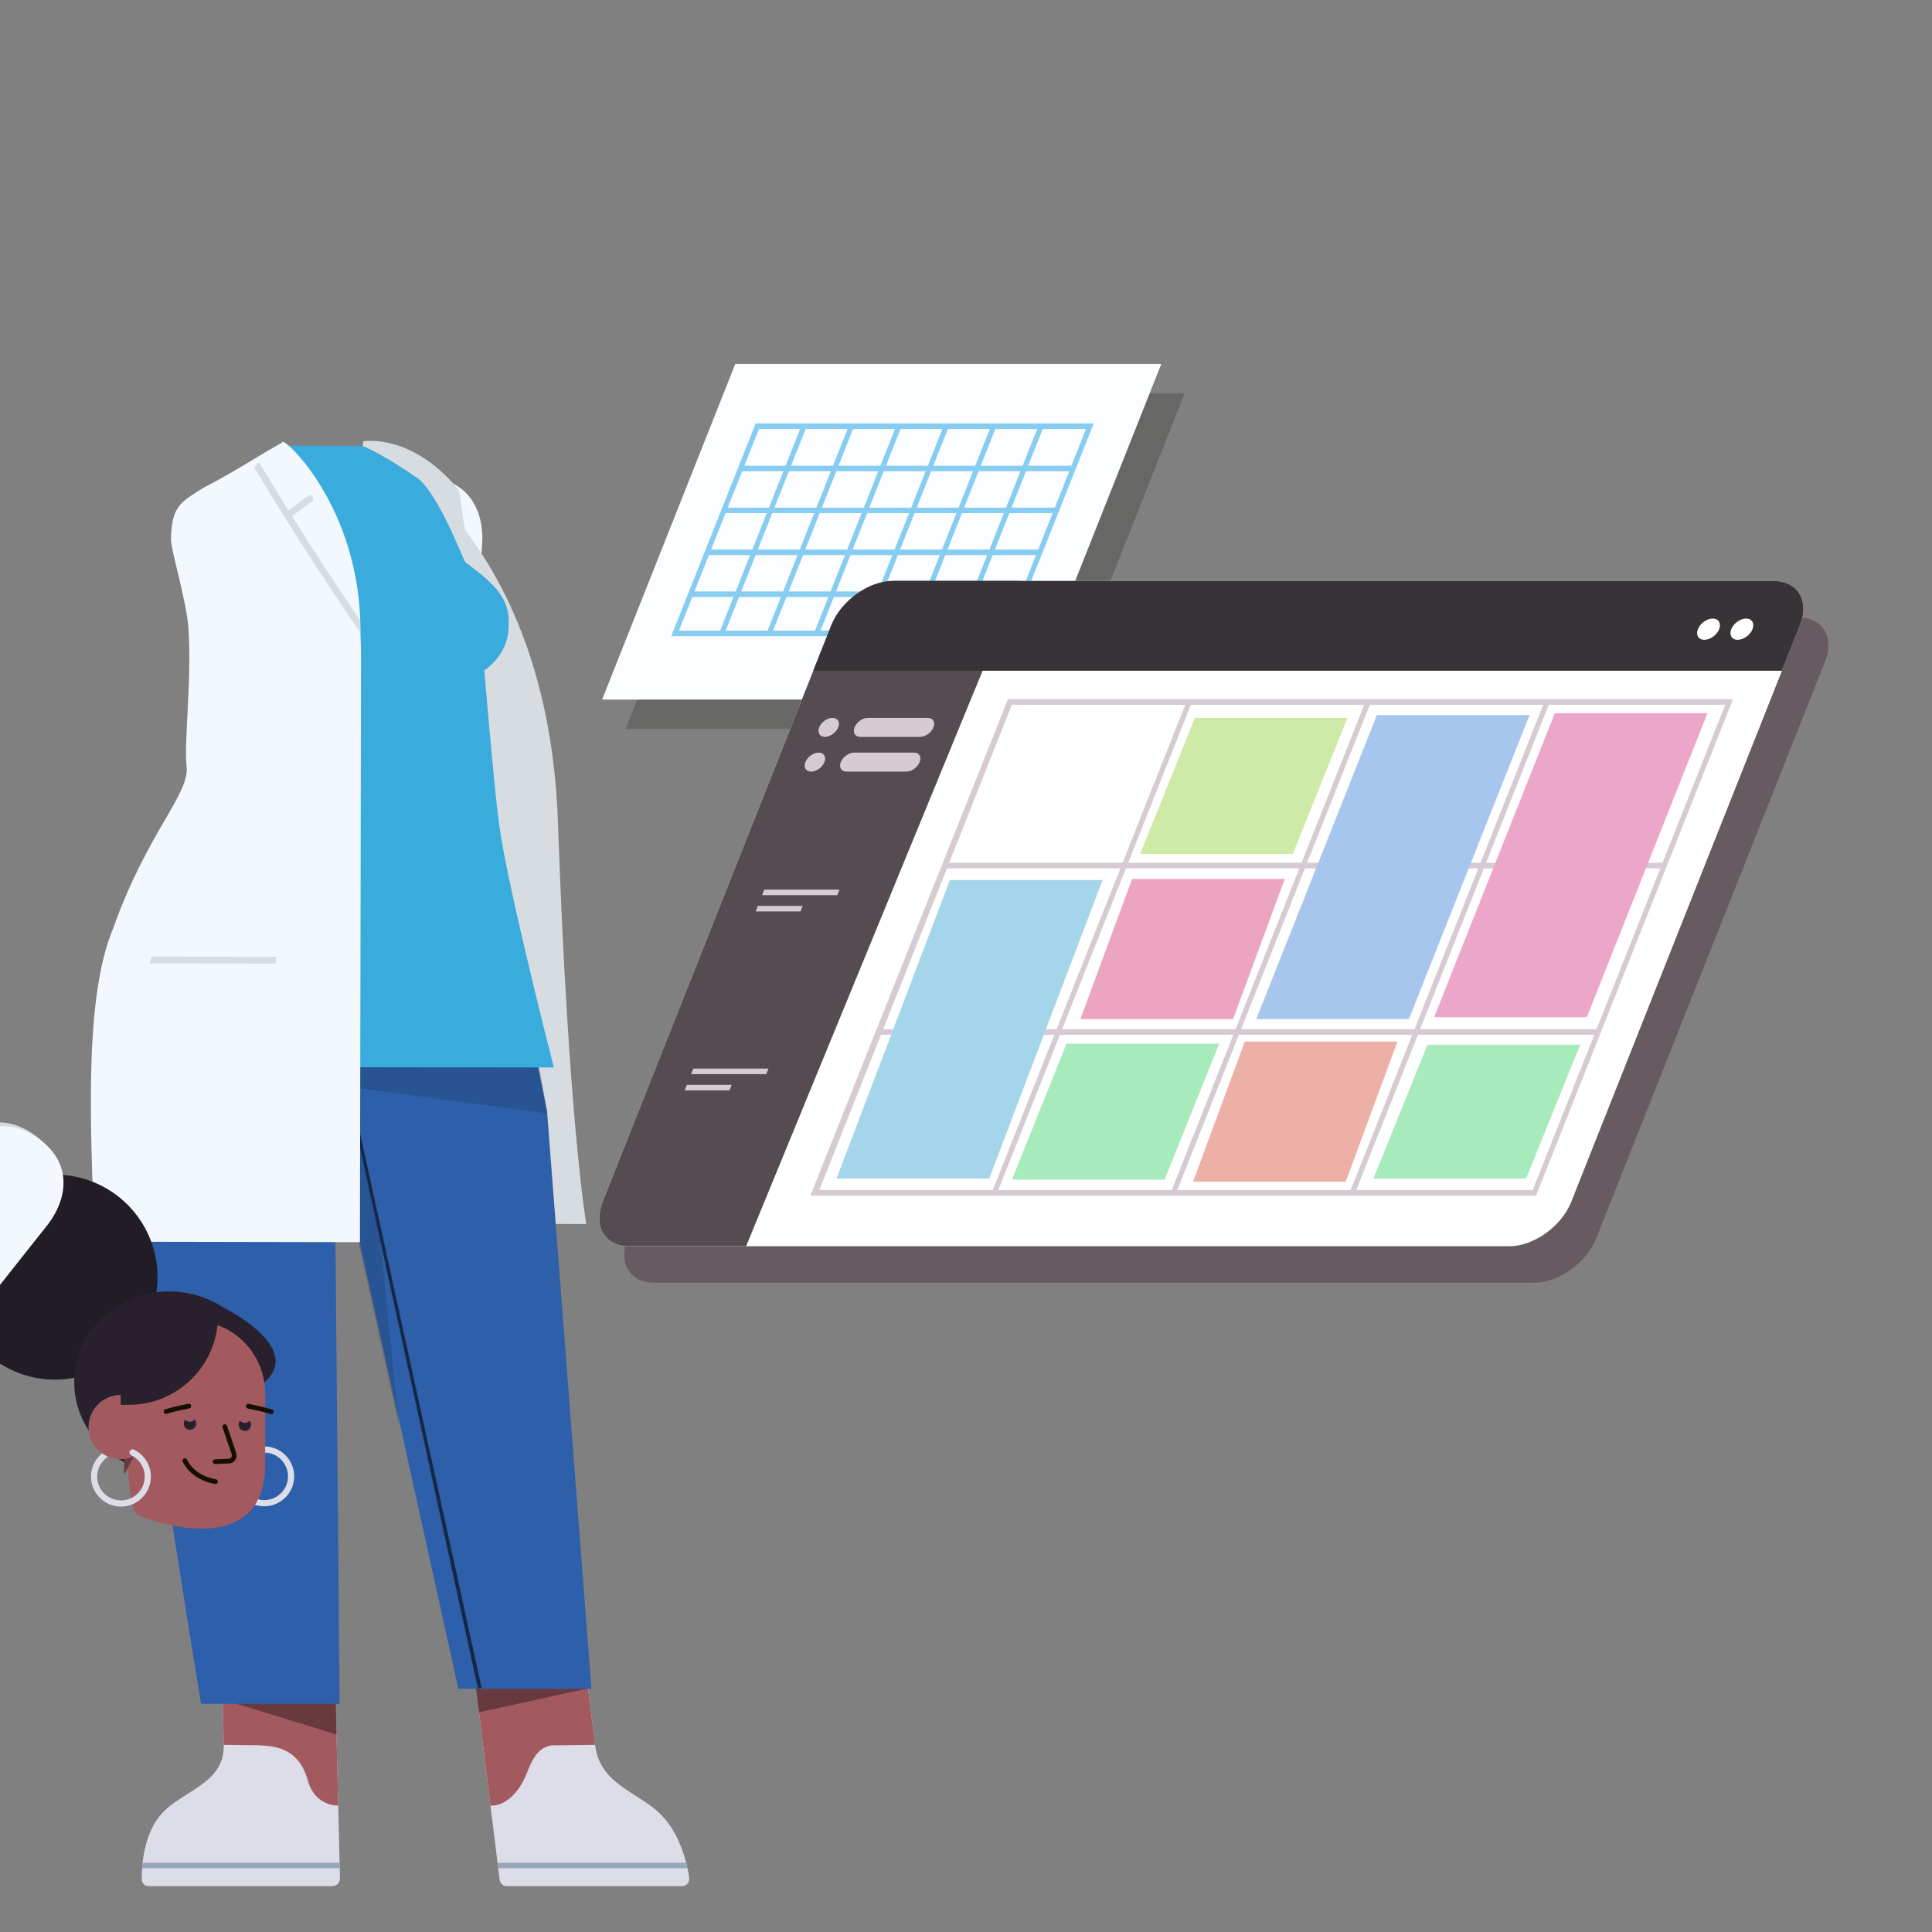 <svg xmlns="http://www.w3.org/2000/svg" xmlns:xlink="http://www.w3.org/1999/xlink" style="width:100%;height:100%" viewBox="0 0 500 500"><rect x="0" y="0" width="500" height="500" fill="#808080" stroke="none"/><defs><path id="_7f" fill="#a35a5f" fill-opacity="1" fill-rule="nonzero" d="m-182.41 506.11 97.38 45.5c6.82 3.19 14.95 1.11 19.4-4.97 5.14-7.03 3.61-16.89-3.41-22.04l-86.73-63.49c-11.71-8.57-28.15-6.02-36.71 5.68-9.78 13.36-4.92 32.31 10.07 39.32z"/></defs><defs><animateTransform xlink:href="#_f3" fill="freeze" additive="sum" attributeName="transform" begin="0s" calcMode="spline" dur="4.083s" from="0 0" keySplines="0.4 0 0.2 1;0.4 0 0.2 1;0 0 0 0" keyTimes="0;0.551;0.612;1" repeatCount="indefinite" to="0.504 0.504" type="scale" values="0 0;0 0;0.504 0.504;0.504 0.504"/><animateTransform xlink:href="#_f3" fill="freeze" additive="sum" attributeName="transform" begin="0s" calcMode="spline" dur="4.083s" from="-587.403 -346.41" keySplines="0 0 1 1" keyTimes="0;1" repeatCount="indefinite" to="-587.403 -346.41" type="translate" values="-587.403 -346.41;-587.403 -346.41"/><animateTransform xlink:href="#_dd" fill="freeze" additive="sum" attributeName="transform" begin="0s" calcMode="spline" dur="4.083s" from="0" keySplines="0.75 0 0.67 1;0.75 0 0.67 1;0.75 0 0.25 1;0.33 0 0.25 1;0 0 0 0" keyTimes="0;0.133;0.306;0.602;0.806;1" repeatCount="indefinite" to="0" type="rotate" values="0;0;4;4;0;0"/><animateTransform xlink:href="#_dd" fill="freeze" additive="sum" attributeName="transform" begin="0s" calcMode="spline" dur="4.083s" from="41.794 -336.411" keySplines="0 0 1 1" keyTimes="0;1" repeatCount="indefinite" to="41.794 -336.411" type="translate" values="41.794 -336.411;41.794 -336.411"/><animateTransform xlink:href="#_51" fill="freeze" additive="sum" attributeName="transform" begin="0s" calcMode="spline" dur="4.083s" from="0" keySplines="0.75 0 0.67 1;0.75 0 0.67 1;0.75 0 0.25 1;0.33 0 0.25 1;0 0 0 0" keyTimes="0;0.133;0.306;0.602;0.806;1" repeatCount="indefinite" to="0" type="rotate" values="0;0;10;10;0;0"/><animateTransform xlink:href="#_51" fill="freeze" additive="sum" attributeName="transform" begin="0s" calcMode="spline" dur="4.083s" from="45.963 -296.913" keySplines="0 0 1 1" keyTimes="0;1" repeatCount="indefinite" to="45.963 -296.913" type="translate" values="45.963 -296.913;45.963 -296.913"/><animateTransform xlink:href="#_36" fill="freeze" additive="sum" attributeName="transform" begin="0s" calcMode="spline" dur="4.083s" from="0" keySplines="0.75 0 0.67 1;0.75 0 0.67 1;0.75 0 0.25 1;0.33 0 0.25 1;0 0 0 0" keyTimes="0;0.133;0.306;0.602;0.806;1" repeatCount="indefinite" to="0" type="rotate" values="0;0;4;4;0;0"/><animateTransform xlink:href="#_36" fill="freeze" additive="sum" attributeName="transform" begin="0s" calcMode="spline" dur="4.083s" from="41.794 -336.411" keySplines="0 0 1 1" keyTimes="0;1" repeatCount="indefinite" to="41.794 -336.411" type="translate" values="41.794 -336.411;41.794 -336.411"/><animateTransform xlink:href="#_50" fill="freeze" additive="sum" attributeName="transform" begin="0s" calcMode="spline" dur="4.083s" from="0" keySplines="0.75 0 0.67 1;0.75 0 0.67 1;0.75 0 0.25 1;0.33 0 0.25 1;0 0 0 0" keyTimes="0;0.133;0.306;0.602;0.806;1" repeatCount="indefinite" to="0" type="rotate" values="0;0;10;10;0;0"/><animateTransform xlink:href="#_50" fill="freeze" additive="sum" attributeName="transform" begin="0s" calcMode="spline" dur="4.083s" from="45.963 -296.913" keySplines="0 0 1 1" keyTimes="0;1" repeatCount="indefinite" to="45.963 -296.913" type="translate" values="45.963 -296.913;45.963 -296.913"/><animateTransform xlink:href="#_35" fill="freeze" additive="sum" attributeName="transform" begin="0s" calcMode="spline" dur="4.083s" from="0" keySplines="0.75 0 0.67 1;0.75 0 0.67 1;0.75 0 0.25 1;0.33 0 0.25 1;0 0 0 0" keyTimes="0;0.133;0.306;0.602;0.806;1" repeatCount="indefinite" to="0" type="rotate" values="0;0;4;4;0;0"/><animateTransform xlink:href="#_35" fill="freeze" additive="sum" attributeName="transform" begin="0s" calcMode="spline" dur="4.083s" from="41.794 -336.411" keySplines="0 0 1 1" keyTimes="0;1" repeatCount="indefinite" to="41.794 -336.411" type="translate" values="41.794 -336.411;41.794 -336.411"/><animateTransform xlink:href="#_4f" fill="freeze" additive="sum" attributeName="transform" begin="0s" calcMode="spline" dur="4.083s" from="0" keySplines="0.75 0 0.67 1;0.75 0 0.67 1;0.75 0 0.25 1;0.33 0 0.25 1;0 0 0 0" keyTimes="0;0.133;0.306;0.602;0.806;1" repeatCount="indefinite" to="0" type="rotate" values="0;0;10;10;0;0"/><animateTransform xlink:href="#_4f" fill="freeze" additive="sum" attributeName="transform" begin="0s" calcMode="spline" dur="4.083s" from="45.963 -296.913" keySplines="0 0 1 1" keyTimes="0;1" repeatCount="indefinite" to="45.963 -296.913" type="translate" values="45.963 -296.913;45.963 -296.913"/><animateTransform xlink:href="#_34" fill="freeze" additive="sum" attributeName="transform" begin="0s" calcMode="spline" dur="4.083s" from="0" keySplines="0.75 0 0.67 1;0.75 0 0.67 1;0.75 0 0.25 1;0.33 0 0.25 1;0 0 0 0" keyTimes="0;0.133;0.306;0.602;0.806;1" repeatCount="indefinite" to="0" type="rotate" values="0;0;4;4;0;0"/><animateTransform xlink:href="#_34" fill="freeze" additive="sum" attributeName="transform" begin="0s" calcMode="spline" dur="4.083s" from="41.794 -336.411" keySplines="0 0 1 1" keyTimes="0;1" repeatCount="indefinite" to="41.794 -336.411" type="translate" values="41.794 -336.411;41.794 -336.411"/><animateTransform xlink:href="#_d6" fill="freeze" additive="sum" attributeName="transform" begin="0s" calcMode="spline" dur="4.083s" from="0" keySplines="0.75 0 0.67 1;0.75 0 0.67 1;0.75 0 0.25 1;0.33 0 0.25 1;0 0 0 0" keyTimes="0;0.133;0.306;0.602;0.806;1" repeatCount="indefinite" to="0" type="rotate" values="0;0;10;10;0;0"/><animateTransform xlink:href="#_d6" fill="freeze" additive="sum" attributeName="transform" begin="0s" calcMode="spline" dur="4.083s" from="45.963 -296.913" keySplines="0 0 1 1" keyTimes="0;1" repeatCount="indefinite" to="45.963 -296.913" type="translate" values="45.963 -296.913;45.963 -296.913"/><animateTransform xlink:href="#_4e" fill="freeze" additive="sum" attributeName="transform" begin="0s" calcMode="spline" dur="4.083s" from="0" keySplines="0.75 0 0.67 1;0.75 0 0.67 1;0.75 0 0.25 1;0.33 0 0.25 1;0 0 0 0" keyTimes="0;0.133;0.306;0.602;0.806;1" repeatCount="indefinite" to="0" type="rotate" values="0;0;4;4;0;0"/><animateTransform xlink:href="#_4e" fill="freeze" additive="sum" attributeName="transform" begin="0s" calcMode="spline" dur="4.083s" from="41.794 -336.411" keySplines="0 0 1 1" keyTimes="0;1" repeatCount="indefinite" to="41.794 -336.411" type="translate" values="41.794 -336.411;41.794 -336.411"/><animateTransform xlink:href="#_4d" fill="freeze" additive="sum" attributeName="transform" begin="0s" calcMode="spline" dur="4.083s" from="0" keySplines="0.75 0 0.67 1;0.75 0 0.67 1;0.75 0 0.25 1;0.33 0 0.25 1;0 0 0 0" keyTimes="0;0.133;0.306;0.602;0.806;1" repeatCount="indefinite" to="0" type="rotate" values="0;0;10;10;0;0"/><animateTransform xlink:href="#_4d" fill="freeze" additive="sum" attributeName="transform" begin="0s" calcMode="spline" dur="4.083s" from="45.963 -296.913" keySplines="0 0 1 1" keyTimes="0;1" repeatCount="indefinite" to="45.963 -296.913" type="translate" values="45.963 -296.913;45.963 -296.913"/><animateTransform xlink:href="#_32" fill="freeze" additive="sum" attributeName="transform" begin="0s" calcMode="spline" dur="4.083s" from="0" keySplines="0.75 0 0.67 1;0.75 0 0.67 1;0.75 0 0.25 1;0.33 0 0.25 1;0 0 0 0" keyTimes="0;0.133;0.306;0.602;0.806;1" repeatCount="indefinite" to="0" type="rotate" values="0;0;4;4;0;0"/><animateTransform xlink:href="#_32" fill="freeze" additive="sum" attributeName="transform" begin="0s" calcMode="spline" dur="4.083s" from="41.794 -336.411" keySplines="0 0 1 1" keyTimes="0;1" repeatCount="indefinite" to="41.794 -336.411" type="translate" values="41.794 -336.411;41.794 -336.411"/><animateTransform xlink:href="#_4c" fill="freeze" additive="sum" attributeName="transform" begin="0s" calcMode="spline" dur="4.083s" from="0" keySplines="0.75 0 0.67 1;0.75 0 0.67 1;0.75 0 0.25 1;0.33 0 0.25 1;0 0 0 0" keyTimes="0;0.133;0.306;0.602;0.806;1" repeatCount="indefinite" to="0" type="rotate" values="0;0;10;10;0;0"/><animateTransform xlink:href="#_4c" fill="freeze" additive="sum" attributeName="transform" begin="0s" calcMode="spline" dur="4.083s" from="45.963 -296.913" keySplines="0 0 1 1" keyTimes="0;1" repeatCount="indefinite" to="45.963 -296.913" type="translate" values="45.963 -296.913;45.963 -296.913"/><animateTransform xlink:href="#_31" fill="freeze" additive="sum" attributeName="transform" begin="0s" calcMode="spline" dur="4.083s" from="0" keySplines="0.75 0 0.67 1;0.75 0 0.67 1;0.75 0 0.25 1;0.33 0 0.25 1;0 0 0 0" keyTimes="0;0.133;0.306;0.602;0.806;1" repeatCount="indefinite" to="0" type="rotate" values="0;0;4;4;0;0"/><animateTransform xlink:href="#_31" fill="freeze" additive="sum" attributeName="transform" begin="0s" calcMode="spline" dur="4.083s" from="41.794 -336.411" keySplines="0 0 1 1" keyTimes="0;1" repeatCount="indefinite" to="41.794 -336.411" type="translate" values="41.794 -336.411;41.794 -336.411"/><animateTransform xlink:href="#_4b" fill="freeze" additive="sum" attributeName="transform" begin="0s" calcMode="spline" dur="4.083s" from="0" keySplines="0.75 0 0.67 1;0.75 0 0.67 1;0.75 0 0.25 1;0.33 0 0.25 1;0 0 0 0" keyTimes="0;0.133;0.306;0.602;0.806;1" repeatCount="indefinite" to="0" type="rotate" values="0;0;10;10;0;0"/><animateTransform xlink:href="#_4b" fill="freeze" additive="sum" attributeName="transform" begin="0s" calcMode="spline" dur="4.083s" from="45.963 -296.913" keySplines="0 0 1 1" keyTimes="0;1" repeatCount="indefinite" to="45.963 -296.913" type="translate" values="45.963 -296.913;45.963 -296.913"/><animateTransform xlink:href="#_30" fill="freeze" additive="sum" attributeName="transform" begin="0s" calcMode="spline" dur="4.083s" from="0" keySplines="0.75 0 0.67 1;0.75 0 0.67 1;0.75 0 0.25 1;0.33 0 0.25 1;0 0 0 0" keyTimes="0;0.133;0.306;0.602;0.806;1" repeatCount="indefinite" to="0" type="rotate" values="0;0;4;4;0;0"/><animateTransform xlink:href="#_30" fill="freeze" additive="sum" attributeName="transform" begin="0s" calcMode="spline" dur="4.083s" from="41.794 -336.411" keySplines="0 0 1 1" keyTimes="0;1" repeatCount="indefinite" to="41.794 -336.411" type="translate" values="41.794 -336.411;41.794 -336.411"/><animateTransform xlink:href="#_4a" fill="freeze" additive="sum" attributeName="transform" begin="0s" calcMode="spline" dur="4.083s" from="0" keySplines="0.75 0 0.67 1;0.75 0 0.67 1;0.75 0 0.25 1;0.33 0 0.25 1;0 0 0 0" keyTimes="0;0.133;0.306;0.602;0.806;1" repeatCount="indefinite" to="0" type="rotate" values="0;0;10;10;0;0"/><animateTransform xlink:href="#_4a" fill="freeze" additive="sum" attributeName="transform" begin="0s" calcMode="spline" dur="4.083s" from="45.963 -296.913" keySplines="0 0 1 1" keyTimes="0;1" repeatCount="indefinite" to="45.963 -296.913" type="translate" values="45.963 -296.913;45.963 -296.913"/><animateTransform xlink:href="#_2f" fill="freeze" additive="sum" attributeName="transform" begin="0s" calcMode="spline" dur="4.083s" from="0" keySplines="0.75 0 0.67 1;0.75 0 0.67 1;0.75 0 0.25 1;0.33 0 0.25 1;0 0 0 0" keyTimes="0;0.133;0.306;0.602;0.806;1" repeatCount="indefinite" to="0" type="rotate" values="0;0;4;4;0;0"/><animateTransform xlink:href="#_2f" fill="freeze" additive="sum" attributeName="transform" begin="0s" calcMode="spline" dur="4.083s" from="41.794 -336.411" keySplines="0 0 1 1" keyTimes="0;1" repeatCount="indefinite" to="41.794 -336.411" type="translate" values="41.794 -336.411;41.794 -336.411"/><animateTransform xlink:href="#_d1" fill="freeze" additive="sum" attributeName="transform" begin="0s" calcMode="spline" dur="4.083s" from="1.1 0" keySplines="0.5 0 0.5 1;0.5 0 0.5 1;0.5 0 0.5 1;0.5 0 0.5 1;0.5 0 0.5 1;0.5 0 0.5 1;0.5 0 0.5 1;0.5 0 0.5 1;0.5 0 0.5 1;0.5 0 0.5 1" keyTimes="0;0.01;0.031;0.051;0.071;0.48;0.5;0.52;0.541;0.98;1" repeatCount="indefinite" to="1.1 1.1" type="scale" values="1.1 0;1.1 0;1.1 1.1;1.1 1.1;1.1 0;1.1 0;1.1 1.1;1.1 1.1;1.1 0;1.1 0;1.1 1.1"/><animateTransform xlink:href="#_d1" fill="freeze" additive="sum" attributeName="transform" begin="0s" calcMode="spline" dur="4.083s" from="0 3.532" keySplines="0 0 1 1" keyTimes="0;1" repeatCount="indefinite" to="0 3.532" type="translate" values="0 3.532;0 3.532"/><animateTransform xlink:href="#_49" fill="freeze" additive="sum" attributeName="transform" begin="0s" calcMode="spline" dur="4.083s" from="0" keySplines="0.75 0 0.67 1;0.75 0 0.67 1;0.75 0 0.25 1;0.33 0 0.25 1;0 0 0 0" keyTimes="0;0.133;0.306;0.602;0.806;1" repeatCount="indefinite" to="0" type="rotate" values="0;0;10;10;0;0"/><animateTransform xlink:href="#_49" fill="freeze" additive="sum" attributeName="transform" begin="0s" calcMode="spline" dur="4.083s" from="45.963 -296.913" keySplines="0 0 1 1" keyTimes="0;1" repeatCount="indefinite" to="45.963 -296.913" type="translate" values="45.963 -296.913;45.963 -296.913"/><animateTransform xlink:href="#_2e" fill="freeze" additive="sum" attributeName="transform" begin="0s" calcMode="spline" dur="4.083s" from="0" keySplines="0.75 0 0.67 1;0.75 0 0.67 1;0.75 0 0.25 1;0.33 0 0.25 1;0 0 0 0" keyTimes="0;0.133;0.306;0.602;0.806;1" repeatCount="indefinite" to="0" type="rotate" values="0;0;4;4;0;0"/><animateTransform xlink:href="#_2e" fill="freeze" additive="sum" attributeName="transform" begin="0s" calcMode="spline" dur="4.083s" from="41.794 -336.411" keySplines="0 0 1 1" keyTimes="0;1" repeatCount="indefinite" to="41.794 -336.411" type="translate" values="41.794 -336.411;41.794 -336.411"/><animateTransform xlink:href="#_d0" fill="freeze" additive="sum" attributeName="transform" begin="0s" calcMode="spline" dur="4.083s" from="0" keySplines="0.333 0 0.667 1;0.333 0 0.667 1;0.333 0 0.667 1;0.333 0 0.667 1;0.333 0 0.667 1;0 0 0 0" keyTimes="0;0.163;0.265;0.469;0.673;0.878;1" repeatCount="indefinite" to="0" type="rotate" values="0;0;-6;-6;0;0;0"/><animateTransform xlink:href="#_d0" fill="freeze" additive="sum" attributeName="transform" begin="0s" calcMode="spline" dur="4.083s" from="-6.5 -1.557" keySplines="0 0 1 1" keyTimes="0;1" repeatCount="indefinite" to="-6.5 -1.557" type="translate" values="-6.5 -1.557;-6.5 -1.557"/><animateTransform xlink:href="#_48" fill="freeze" additive="sum" attributeName="transform" begin="0s" calcMode="spline" dur="4.083s" from="0" keySplines="0.75 0 0.67 1;0.75 0 0.67 1;0.75 0 0.25 1;0.33 0 0.25 1;0 0 0 0" keyTimes="0;0.133;0.306;0.602;0.806;1" repeatCount="indefinite" to="0" type="rotate" values="0;0;10;10;0;0"/><animateTransform xlink:href="#_48" fill="freeze" additive="sum" attributeName="transform" begin="0s" calcMode="spline" dur="4.083s" from="45.963 -296.913" keySplines="0 0 1 1" keyTimes="0;1" repeatCount="indefinite" to="45.963 -296.913" type="translate" values="45.963 -296.913;45.963 -296.913"/><animateTransform xlink:href="#_2d" fill="freeze" additive="sum" attributeName="transform" begin="0s" calcMode="spline" dur="4.083s" from="0" keySplines="0.75 0 0.67 1;0.75 0 0.67 1;0.75 0 0.25 1;0.33 0 0.25 1;0 0 0 0" keyTimes="0;0.133;0.306;0.602;0.806;1" repeatCount="indefinite" to="0" type="rotate" values="0;0;4;4;0;0"/><animateTransform xlink:href="#_2d" fill="freeze" additive="sum" attributeName="transform" begin="0s" calcMode="spline" dur="4.083s" from="41.794 -336.411" keySplines="0 0 1 1" keyTimes="0;1" repeatCount="indefinite" to="41.794 -336.411" type="translate" values="41.794 -336.411;41.794 -336.411"/><animateTransform xlink:href="#_87" fill="freeze" additive="sum" attributeName="transform" begin="0s" calcMode="spline" dur="4.083s" from="0" keySplines="0.75 0 0.67 1;0.75 0 0.67 1;0.75 0 0.25 1;0.33 0 0.25 1;0 0 0 0" keyTimes="0;0.133;0.306;0.602;0.806;1" repeatCount="indefinite" to="0" type="rotate" values="0;0;10;10;0;0"/><animateTransform xlink:href="#_87" fill="freeze" additive="sum" attributeName="transform" begin="0s" calcMode="spline" dur="4.083s" from="45.963 -296.913" keySplines="0 0 1 1" keyTimes="0;1" repeatCount="indefinite" to="45.963 -296.913" type="translate" values="45.963 -296.913;45.963 -296.913"/><animateTransform xlink:href="#_42" fill="freeze" additive="sum" attributeName="transform" begin="0s" calcMode="spline" dur="4.083s" from="0" keySplines="0.75 0 0.67 1;0.75 0 0.67 1;0.75 0 0.25 1;0.33 0 0.25 1;0 0 0 0" keyTimes="0;0.133;0.306;0.602;0.806;1" repeatCount="indefinite" to="0" type="rotate" values="0;0;4;4;0;0"/><animateTransform xlink:href="#_42" fill="freeze" additive="sum" attributeName="transform" begin="0s" calcMode="spline" dur="4.083s" from="41.794 -336.411" keySplines="0 0 1 1" keyTimes="0;1" repeatCount="indefinite" to="41.794 -336.411" type="translate" values="41.794 -336.411;41.794 -336.411"/><animateTransform xlink:href="#_eb" fill="freeze" additive="sum" attributeName="transform" begin="0s" calcMode="spline" dur="4.083s" from="1.1 0" keySplines="0.5 0 0.5 1;0.5 0 0.5 1;0.5 0 0.5 1;0.5 0 0.5 1;0.5 0 0.5 1;0.5 0 0.5 1;0.5 0 0.5 1;0.5 0 0.5 1;0.5 0 0.5 1;0.5 0 0.5 1" keyTimes="0;0.01;0.031;0.051;0.071;0.48;0.5;0.52;0.541;0.98;1" repeatCount="indefinite" to="1.1 1.1" type="scale" values="1.1 0;1.1 0;1.1 1.1;1.1 1.1;1.1 0;1.1 0;1.1 1.1;1.1 1.1;1.1 0;1.1 0;1.1 1.1"/><animateTransform xlink:href="#_eb" fill="freeze" additive="sum" attributeName="transform" begin="0s" calcMode="spline" dur="4.083s" from="0 3.532" keySplines="0 0 1 1" keyTimes="0;1" repeatCount="indefinite" to="0 3.532" type="translate" values="0 3.532;0 3.532"/><animateTransform xlink:href="#_86" fill="freeze" additive="sum" attributeName="transform" begin="0s" calcMode="spline" dur="4.083s" from="0" keySplines="0.75 0 0.67 1;0.75 0 0.67 1;0.75 0 0.25 1;0.33 0 0.25 1;0 0 0 0" keyTimes="0;0.133;0.306;0.602;0.806;1" repeatCount="indefinite" to="0" type="rotate" values="0;0;10;10;0;0"/><animateTransform xlink:href="#_86" fill="freeze" additive="sum" attributeName="transform" begin="0s" calcMode="spline" dur="4.083s" from="45.963 -296.913" keySplines="0 0 1 1" keyTimes="0;1" repeatCount="indefinite" to="45.963 -296.913" type="translate" values="45.963 -296.913;45.963 -296.913"/><animateTransform xlink:href="#_41" fill="freeze" additive="sum" attributeName="transform" begin="0s" calcMode="spline" dur="4.083s" from="0" keySplines="0.75 0 0.67 1;0.75 0 0.67 1;0.75 0 0.25 1;0.33 0 0.25 1;0 0 0 0" keyTimes="0;0.133;0.306;0.602;0.806;1" repeatCount="indefinite" to="0" type="rotate" values="0;0;4;4;0;0"/><animateTransform xlink:href="#_41" fill="freeze" additive="sum" attributeName="transform" begin="0s" calcMode="spline" dur="4.083s" from="41.794 -336.411" keySplines="0 0 1 1" keyTimes="0;1" repeatCount="indefinite" to="41.794 -336.411" type="translate" values="41.794 -336.411;41.794 -336.411"/><animateTransform xlink:href="#_ea" fill="freeze" additive="sum" attributeName="transform" begin="0s" calcMode="spline" dur="4.083s" from="0" keySplines="0.333 0 0.667 1;0.333 0 0.667 1;0.333 0 0.667 1;0.333 0 0.667 1;0.333 0 0.667 1;0 0 0 0" keyTimes="0;0.163;0.265;0.469;0.673;0.878;1" repeatCount="indefinite" to="0" type="rotate" values="0;0;9;9;0;0;0"/><animateTransform xlink:href="#_ea" fill="freeze" additive="sum" attributeName="transform" begin="0s" calcMode="spline" dur="4.083s" from="6.5 -1.557" keySplines="0 0 1 1" keyTimes="0;1" repeatCount="indefinite" to="6.5 -1.557" type="translate" values="6.5 -1.557;6.5 -1.557"/><animateTransform xlink:href="#_85" fill="freeze" additive="sum" attributeName="transform" begin="0s" calcMode="spline" dur="4.083s" from="0" keySplines="0.75 0 0.67 1;0.75 0 0.67 1;0.75 0 0.25 1;0.33 0 0.25 1;0 0 0 0" keyTimes="0;0.133;0.306;0.602;0.806;1" repeatCount="indefinite" to="0" type="rotate" values="0;0;10;10;0;0"/><animateTransform xlink:href="#_85" fill="freeze" additive="sum" attributeName="transform" begin="0s" calcMode="spline" dur="4.083s" from="45.963 -296.913" keySplines="0 0 1 1" keyTimes="0;1" repeatCount="indefinite" to="45.963 -296.913" type="translate" values="45.963 -296.913;45.963 -296.913"/><animateTransform xlink:href="#_40" fill="freeze" additive="sum" attributeName="transform" begin="0s" calcMode="spline" dur="4.083s" from="0" keySplines="0.75 0 0.67 1;0.75 0 0.67 1;0.75 0 0.25 1;0.33 0 0.25 1;0 0 0 0" keyTimes="0;0.133;0.306;0.602;0.806;1" repeatCount="indefinite" to="0" type="rotate" values="0;0;4;4;0;0"/><animateTransform xlink:href="#_40" fill="freeze" additive="sum" attributeName="transform" begin="0s" calcMode="spline" dur="4.083s" from="41.794 -336.411" keySplines="0 0 1 1" keyTimes="0;1" repeatCount="indefinite" to="41.794 -336.411" type="translate" values="41.794 -336.411;41.794 -336.411"/><animateTransform xlink:href="#_84" fill="freeze" additive="sum" attributeName="transform" begin="0s" calcMode="spline" dur="4.083s" from="0" keySplines="0.75 0 0.67 1;0.75 0 0.67 1;0.75 0 0.25 1;0.33 0 0.25 1;0 0 0 0" keyTimes="0;0.133;0.306;0.602;0.806;1" repeatCount="indefinite" to="0" type="rotate" values="0;0;10;10;0;0"/><animateTransform xlink:href="#_84" fill="freeze" additive="sum" attributeName="transform" begin="0s" calcMode="spline" dur="4.083s" from="45.963 -296.913" keySplines="0 0 1 1" keyTimes="0;1" repeatCount="indefinite" to="45.963 -296.913" type="translate" values="45.963 -296.913;45.963 -296.913"/><animateTransform xlink:href="#_3f" fill="freeze" additive="sum" attributeName="transform" begin="0s" calcMode="spline" dur="4.083s" from="0" keySplines="0.75 0 0.67 1;0.75 0 0.67 1;0.75 0 0.25 1;0.33 0 0.25 1;0 0 0 0" keyTimes="0;0.133;0.306;0.602;0.806;1" repeatCount="indefinite" to="0" type="rotate" values="0;0;4;4;0;0"/><animateTransform xlink:href="#_3f" fill="freeze" additive="sum" attributeName="transform" begin="0s" calcMode="spline" dur="4.083s" from="41.794 -336.411" keySplines="0 0 1 1" keyTimes="0;1" repeatCount="indefinite" to="41.794 -336.411" type="translate" values="41.794 -336.411;41.794 -336.411"/><animateTransform xlink:href="#_83" fill="freeze" additive="sum" attributeName="transform" begin="0s" calcMode="spline" dur="4.083s" from="0" keySplines="0.75 0 0.67 1;0.75 0 0.67 1;0.75 0 0.25 1;0.33 0 0.25 1;0 0 0 0" keyTimes="0;0.133;0.306;0.602;0.806;1" repeatCount="indefinite" to="0" type="rotate" values="0;0;10;10;0;0"/><animateTransform xlink:href="#_83" fill="freeze" additive="sum" attributeName="transform" begin="0s" calcMode="spline" dur="4.083s" from="45.963 -296.913" keySplines="0 0 1 1" keyTimes="0;1" repeatCount="indefinite" to="45.963 -296.913" type="translate" values="45.963 -296.913;45.963 -296.913"/><animateTransform xlink:href="#_3e" fill="freeze" additive="sum" attributeName="transform" begin="0s" calcMode="spline" dur="4.083s" from="0" keySplines="0.75 0 0.67 1;0.75 0 0.67 1;0.75 0 0.25 1;0.33 0 0.25 1;0 0 0 0" keyTimes="0;0.133;0.306;0.602;0.806;1" repeatCount="indefinite" to="0" type="rotate" values="0;0;4;4;0;0"/><animateTransform xlink:href="#_3e" fill="freeze" additive="sum" attributeName="transform" begin="0s" calcMode="spline" dur="4.083s" from="41.794 -336.411" keySplines="0 0 1 1" keyTimes="0;1" repeatCount="indefinite" to="41.794 -336.411" type="translate" values="41.794 -336.411;41.794 -336.411"/><animateTransform xlink:href="#_97" fill="freeze" additive="sum" attributeName="transform" begin="0s" calcMode="spline" dur="4.083s" from="-31" keySplines="0.75 0 0.25 1;0.75 0 0.25 1;0.33 0 0.25 1;0.167 0 0.25 1;0.167 0 0.833 1;0 0 0 0" keyTimes="0;0.235;0.347;0.469;0.551;0.643;1" repeatCount="indefinite" to="-31" type="rotate" values="-31;-31;-39;-48;-48;-31;-31"/><animateTransform xlink:href="#_97" fill="freeze" additive="sum" attributeName="transform" begin="0s" calcMode="spline" dur="4.083s" from="112.061 -364.307" keySplines="0 0 1 1" keyTimes="0;1" repeatCount="indefinite" to="112.061 -364.307" type="translate" values="112.061 -364.307;112.061 -364.307"/><animateTransform xlink:href="#_e6" fill="freeze" additive="sum" attributeName="transform" begin="0s" calcMode="spline" dur="4.083s" from="-31" keySplines="0.75 0 0.25 1;0.75 0 0.25 1;0.33 0 0.25 1;0.167 0 0.25 1;0.167 0 0.833 1;0 0 0 0" keyTimes="0;0.235;0.347;0.469;0.551;0.643;1" repeatCount="indefinite" to="-31" type="rotate" values="-31;-31;-39;-48;-48;-31;-31"/><animateTransform xlink:href="#_e6" fill="freeze" additive="sum" attributeName="transform" begin="0s" calcMode="spline" dur="4.083s" from="112.061 -364.307" keySplines="0 0 1 1" keyTimes="0;1" repeatCount="indefinite" to="112.061 -364.307" type="translate" values="112.061 -364.307;112.061 -364.307"/><animateTransform xlink:href="#_e5" fill="freeze" additive="sum" attributeName="transform" begin="0s" calcMode="spline" dur="4.083s" from="-7" keySplines="0.75 0 0.25 1;0.75 0 0.25 1;0.33 0 0.25 1;0.167 0 0.25 1;0.167 0 0.833 1;0 0 0 0" keyTimes="0;0.245;0.357;0.48;0.561;0.643;1" repeatCount="indefinite" to="-7" type="rotate" values="-7;-7;-14;-2;-2;-7;-7"/><animateTransform xlink:href="#_e5" fill="freeze" additive="sum" attributeName="transform" begin="0s" calcMode="spline" dur="4.083s" from="182.561 -480.307" keySplines="0 0 1 1" keyTimes="0;1" repeatCount="indefinite" to="182.561 -480.307" type="translate" values="182.561 -480.307;182.561 -480.307"/><animateTransform xlink:href="#_93" fill="freeze" additive="sum" attributeName="transform" begin="0s" calcMode="spline" dur="4.083s" from="-31" keySplines="0.75 0 0.25 1;0.75 0 0.25 1;0.33 0 0.25 1;0.167 0 0.25 1;0.167 0 0.833 1;0 0 0 0" keyTimes="0;0.235;0.347;0.469;0.551;0.643;1" repeatCount="indefinite" to="-31" type="rotate" values="-31;-31;-39;-48;-48;-31;-31"/><animateTransform xlink:href="#_93" fill="freeze" additive="sum" attributeName="transform" begin="0s" calcMode="spline" dur="4.083s" from="112.061 -364.307" keySplines="0 0 1 1" keyTimes="0;1" repeatCount="indefinite" to="112.061 -364.307" type="translate" values="112.061 -364.307;112.061 -364.307"/><animateTransform xlink:href="#_e4" fill="freeze" additive="sum" attributeName="transform" begin="0s" calcMode="spline" dur="4.083s" from="11" keySplines="0.33 0 0.25 1;0.33 0 0.25 1;0.167 0 0.25 1;0.167 0 0.833 1;0 0 0 0" keyTimes="0;0.286;0.49;0.571;0.643;1" repeatCount="indefinite" to="11" type="rotate" values="11;11;14;14;11;11"/><animateTransform xlink:href="#_e4" fill="freeze" additive="sum" attributeName="transform" begin="0s" calcMode="spline" dur="4.083s" from="1.07 1.07" keySplines="0 0 1 1" keyTimes="0;1" repeatCount="indefinite" to="1.07 1.07" type="scale" values="1.07 1.07;1.07 1.07"/><animateTransform xlink:href="#_e4" fill="freeze" additive="sum" attributeName="transform" begin="0s" calcMode="spline" dur="4.083s" from="75.408 -544.018" keySplines="0 0 1 1" keyTimes="0;1" repeatCount="indefinite" to="75.408 -544.018" type="translate" values="75.408 -544.018;75.408 -544.018"/><animateTransform xlink:href="#_91" fill="freeze" additive="sum" attributeName="transform" begin="0s" calcMode="spline" dur="4.083s" from="-7" keySplines="0.75 0 0.25 1;0.75 0 0.25 1;0.33 0 0.25 1;0.167 0 0.25 1;0.167 0 0.833 1;0 0 0 0" keyTimes="0;0.245;0.357;0.48;0.561;0.643;1" repeatCount="indefinite" to="-7" type="rotate" values="-7;-7;-14;-2;-2;-7;-7"/><animateTransform xlink:href="#_91" fill="freeze" additive="sum" attributeName="transform" begin="0s" calcMode="spline" dur="4.083s" from="182.561 -480.307" keySplines="0 0 1 1" keyTimes="0;1" repeatCount="indefinite" to="182.561 -480.307" type="translate" values="182.561 -480.307;182.561 -480.307"/><animateTransform xlink:href="#_47" fill="freeze" additive="sum" attributeName="transform" begin="0s" calcMode="spline" dur="4.083s" from="-31" keySplines="0.75 0 0.25 1;0.75 0 0.25 1;0.33 0 0.25 1;0.167 0 0.25 1;0.167 0 0.833 1;0 0 0 0" keyTimes="0;0.235;0.347;0.469;0.551;0.643;1" repeatCount="indefinite" to="-31" type="rotate" values="-31;-31;-39;-48;-48;-31;-31"/><animateTransform xlink:href="#_47" fill="freeze" additive="sum" attributeName="transform" begin="0s" calcMode="spline" dur="4.083s" from="112.061 -364.307" keySplines="0 0 1 1" keyTimes="0;1" repeatCount="indefinite" to="112.061 -364.307" type="translate" values="112.061 -364.307;112.061 -364.307"/><animateTransform xlink:href="#_e3" fill="freeze" additive="sum" attributeName="transform" begin="0s" calcMode="spline" dur="4.083s" from="2" keySplines="0.446 0 0.501 1;0.446 0 0.501 1;0.227 0.156 0.538 1;0.167 0 0.538 1;0.167 0 0.833 1;0 0 0 0" keyTimes="0;0.204;0.327;0.5;0.571;0.653;1" repeatCount="indefinite" to="2" type="rotate" values="2;2;-2.598;24;24;2;2"/><animateTransform xlink:href="#_e3" fill="freeze" additive="sum" attributeName="transform" begin="0s" calcMode="spline" dur="4.083s" from="75.408 -544.018" keySplines="0 0 1 1" keyTimes="0;1" repeatCount="indefinite" to="75.408 -544.018" type="translate" values="75.408 -544.018;75.408 -544.018"/><animateTransform xlink:href="#_8f" fill="freeze" additive="sum" attributeName="transform" begin="0s" calcMode="spline" dur="4.083s" from="11" keySplines="0.33 0 0.25 1;0.33 0 0.25 1;0.167 0 0.25 1;0.167 0 0.833 1;0 0 0 0" keyTimes="0;0.286;0.49;0.571;0.643;1" repeatCount="indefinite" to="11" type="rotate" values="11;11;14;14;11;11"/><animateTransform xlink:href="#_8f" fill="freeze" additive="sum" attributeName="transform" begin="0s" calcMode="spline" dur="4.083s" from="1.07 1.07" keySplines="0 0 1 1" keyTimes="0;1" repeatCount="indefinite" to="1.07 1.07" type="scale" values="1.07 1.07;1.07 1.07"/><animateTransform xlink:href="#_8f" fill="freeze" additive="sum" attributeName="transform" begin="0s" calcMode="spline" dur="4.083s" from="75.408 -544.018" keySplines="0 0 1 1" keyTimes="0;1" repeatCount="indefinite" to="75.408 -544.018" type="translate" values="75.408 -544.018;75.408 -544.018"/><animateTransform xlink:href="#_46" fill="freeze" additive="sum" attributeName="transform" begin="0s" calcMode="spline" dur="4.083s" from="-7" keySplines="0.75 0 0.25 1;0.75 0 0.25 1;0.33 0 0.25 1;0.167 0 0.25 1;0.167 0 0.833 1;0 0 0 0" keyTimes="0;0.245;0.357;0.48;0.561;0.643;1" repeatCount="indefinite" to="-7" type="rotate" values="-7;-7;-14;-2;-2;-7;-7"/><animateTransform xlink:href="#_46" fill="freeze" additive="sum" attributeName="transform" begin="0s" calcMode="spline" dur="4.083s" from="182.561 -480.307" keySplines="0 0 1 1" keyTimes="0;1" repeatCount="indefinite" to="182.561 -480.307" type="translate" values="182.561 -480.307;182.561 -480.307"/><animateTransform xlink:href="#_2c" fill="freeze" additive="sum" attributeName="transform" begin="0s" calcMode="spline" dur="4.083s" from="-31" keySplines="0.75 0 0.25 1;0.75 0 0.25 1;0.33 0 0.25 1;0.167 0 0.25 1;0.167 0 0.833 1;0 0 0 0" keyTimes="0;0.235;0.347;0.469;0.551;0.643;1" repeatCount="indefinite" to="-31" type="rotate" values="-31;-31;-39;-48;-48;-31;-31"/><animateTransform xlink:href="#_2c" fill="freeze" additive="sum" attributeName="transform" begin="0s" calcMode="spline" dur="4.083s" from="112.061 -364.307" keySplines="0 0 1 1" keyTimes="0;1" repeatCount="indefinite" to="112.061 -364.307" type="translate" values="112.061 -364.307;112.061 -364.307"/><animateTransform xlink:href="#_c1" fill="freeze" additive="sum" attributeName="transform" begin="0s" calcMode="spline" dur="4.083s" from="-15.016" keySplines="0.33 0 0.25 1;0.33 0 0.25 1;0.33 0 0.833 1;0.167 0 0.25 1;0 0 0 0" keyTimes="0;0.224;0.347;0.612;0.735;1" repeatCount="indefinite" to="-15.016" type="rotate" values="-15.016;-15.016;-10.016;-10.016;-15.016;-15.016"/><animateTransform xlink:href="#_c1" fill="freeze" additive="sum" attributeName="transform" begin="0s" calcMode="spline" dur="4.083s" from="0.5 0.5" keySplines="0 0 1 1" keyTimes="0;1" repeatCount="indefinite" to="0.5 0.5" type="scale" values="0.5 0.5;0.5 0.5"/><animateTransform xlink:href="#_c1" fill="freeze" additive="sum" attributeName="transform" begin="0s" calcMode="spline" dur="4.083s" from="-133.939 -517.27" keySplines="0 0 1 1" keyTimes="0;1" repeatCount="indefinite" to="-133.939 -517.27" type="translate" values="-133.939 -517.27;-133.939 -517.27"/><animateTransform xlink:href="#_f0" fill="freeze" additive="sum" attributeName="transform" begin="0s" calcMode="spline" dur="4.083s" from="-15.016" keySplines="0.33 0 0.25 1;0.33 0 0.25 1;0.33 0 0.833 1;0.167 0 0.25 1;0 0 0 0" keyTimes="0;0.224;0.347;0.612;0.735;1" repeatCount="indefinite" to="-15.016" type="rotate" values="-15.016;-15.016;-10.016;-10.016;-15.016;-15.016"/><animateTransform xlink:href="#_f0" fill="freeze" additive="sum" attributeName="transform" begin="0s" calcMode="spline" dur="4.083s" from="0.5 0.5" keySplines="0 0 1 1" keyTimes="0;1" repeatCount="indefinite" to="0.5 0.5" type="scale" values="0.5 0.5;0.5 0.5"/><animateTransform xlink:href="#_f0" fill="freeze" additive="sum" attributeName="transform" begin="0s" calcMode="spline" dur="4.083s" from="-133.939 -517.27" keySplines="0 0 1 1" keyTimes="0;1" repeatCount="indefinite" to="-133.939 -517.27" type="translate" values="-133.939 -517.27;-133.939 -517.27"/><animateTransform xlink:href="#_b7" fill="freeze" additive="sum" attributeName="transform" begin="0s" calcMode="spline" dur="4.083s" from="0 0" keySplines="0.4 0 0.2 1;0.158 0 0.25 1;0.4 0 0.2 1;0 0 0 0" keyTimes="0;0.098;0.49;0.551;1" repeatCount="indefinite" to="0.33 0.33" type="scale" values="0 0;0.77 0.77;0.77 0.77;0.33 0.33;0.33 0.33"/><animateTransform xlink:href="#_b7" fill="freeze" additive="sum" attributeName="transform" begin="0s" calcMode="spline" dur="4.083s" from="-510.747 -190.98" keySplines="0 0 1 1" keyTimes="0;1" repeatCount="indefinite" to="-510.747 -190.98" type="translate" values="-510.747 -190.98;-510.747 -190.98"/><animateTransform xlink:href="#_ee" fill="freeze" additive="sum" attributeName="transform" begin="0s" calcMode="spline" dur="4.083s" from="0 0" keySplines="0.4 0 0.2 1;0.158 0 0.25 1;0.4 0 0.2 1;0 0 0 0" keyTimes="0;0.098;0.49;0.551;1" repeatCount="indefinite" to="0.33 0.33" type="scale" values="0 0;0.77 0.77;0.77 0.77;0.33 0.33;0.33 0.33"/><animateTransform xlink:href="#_ee" fill="freeze" additive="sum" attributeName="transform" begin="0s" calcMode="spline" dur="4.083s" from="-510.747 -190.98" keySplines="0 0 1 1" keyTimes="0;1" repeatCount="indefinite" to="-510.747 -190.98" type="translate" values="-510.747 -190.98;-510.747 -190.98"/><animate xlink:href="#_f3" fill="freeze" attributeName="opacity" begin="0s" calcMode="spline" dur="4.083s" from="1" keySplines="0.33 0 0.25 1;0.33 0 0.25 1;0 0 0 0" keyTimes="0;0.882;0.98;1" repeatCount="indefinite" to=".02" values="1;1;0.02;0.02"/><animate xlink:href="#_9d" fill="freeze" attributeName="opacity" begin="0s" calcMode="spline" dur="4.083s" from="1" keySplines="0 0 0 0;0 0 0 0;0 0 0 0" keyTimes="0;0.592;0.592;1" repeatCount="indefinite" to="0" values="1;1;0;0"/><animate xlink:href="#_ae" fill="freeze" attributeName="fill" begin="0s" calcMode="spline" dur="4.083s" from="#3db394" keySplines="0.4 0 0.2 1;0.4 0 0.2 1;0 0 0 0" keyTimes="0;0.49;0.551;1" repeatCount="indefinite" to="#3db394" values="#3db394;#3db394;#a7eabc;#a7eabc"/><animate xlink:href="#_b0" fill="freeze" attributeName="fill" begin="0s" calcMode="spline" dur="4.083s" from="#3db394" keySplines="0.4 0 0.2 1;0.4 0 0.2 1;0 0 0 0" keyTimes="0;0.49;0.551;1" repeatCount="indefinite" to="#3db394" values="#3db394;#3db394;#a7eabc;#a7eabc"/><animate xlink:href="#_b1" fill="freeze" attributeName="fill" begin="0s" calcMode="spline" dur="4.083s" from="#3db394" keySplines="0.4 0 0.2 1;0.4 0 0.2 1;0 0 0 0" keyTimes="0;0.49;0.551;1" repeatCount="indefinite" to="#3db394" values="#3db394;#3db394;#a7eabc;#a7eabc"/><animate xlink:href="#_ed" fill="freeze" attributeName="opacity" begin="0s" calcMode="spline" dur="4.083s" from="1" keySplines="0 0 0 0;0 0 0 0;0 0 0 0" keyTimes="0;0.592;0.592;1" repeatCount="indefinite" to="0" values="1;1;0;0"/><animate xlink:href="#time_group" attributeName="opacity" attributeType="XML" dur="4s" from="0" to="1"/><animateMotion xlink:href="#_b7" fill="freeze" begin="0s" calcMode="spline" dur="4.083s" keyPoints="0;0.34;0.34;1;1" keySplines="0.167 0 0.2 1;0.167 0.167 0.25 0.25;0.4 0 0.2 1;0 0 0 0" keyTimes="0;0.098;0.49;0.551;1" path="M250 139.08 C241.74,139.08 208.71,139.08 200.45,139.08 C200.45,139.08 200.45,139.08 200.45,139.08 C208.78,152.67 242.12,207 250.45,220.58 C250.45,220.58 250.45,220.58 250.45,220.58" repeatCount="indefinite"/><animateMotion xlink:href="#_ee" fill="freeze" begin="0s" calcMode="spline" dur="4.083s" keyPoints="0;0.34;0.34;1;1" keySplines="0.167 0 0.2 1;0.167 0.167 0.25 0.25;0.4 0 0.2 1;0 0 0 0" keyTimes="0;0.098;0.49;0.551;1" path="M250 139.08 C241.74,139.08 208.71,139.08 200.45,139.08 C200.45,139.08 200.45,139.08 200.45,139.08 C208.78,152.67 242.12,207 250.45,220.58 C250.45,220.58 250.45,220.58 250.45,220.58" repeatCount="indefinite"/></defs><g id="_f6"><g id="_f5" transform="matrix(.504 0 0 .504 -47.182 46.779)"><g id="_5d" transform="translate(558.409 195.289)"><path id="_cd" fill="#414140" fill-opacity="1" fill-rule="nonzero" d="M75.19 86.18h-218.76l68.38-172.36h218.76L75.19 86.18z" opacity=".4"/></g><path id="_ce" fill="#fbfdff" fill-opacity="1" fill-rule="nonzero" d="M621.55 266.43H402.79l68.38-172.36h218.76l-68.38 172.36z"/><path id="_cf" fill="#86cdf1" fill-opacity="1" fill-rule="nonzero" d="M438.3 233.84h173.6l43.33-109.22h-173.6L438.3 233.84zm139.02-44.46h-21.53l7.42-18.7h21.53l-7.42 18.7zm10.24-18.7h21.52l-7.42 18.7h-21.52l7.42-18.7zm-57.23 21.52h21.52l-7.42 18.7h-21.52l7.42-18.7zm-10.24 18.7h-21.53l7.42-18.7h21.53l-7.42 18.7zm11.36-21.52 7.42-18.7h21.52l-7.42 18.7h-21.52zm23.22 2.82h21.53l-7.42 18.7h-21.53l7.42-18.7zm9.66-24.34 7.42-18.71h21.53l-7.42 18.71h-21.53zm-2.82 0h-21.52l7.42-18.71h21.52l-7.42 18.71zm-24.35 0h-21.52l7.42-18.71h21.52l-7.42 18.71zm-1.12 2.82-7.42 18.7H507.1l7.42-18.7h21.52zm-31.76 18.7h-21.53l7.42-18.7h21.53l-7.42 18.7zm-24.35 0h-21.17l7.42-18.7h21.17l-7.42 18.7zm-1.12 2.82-7.42 18.7h-21.17l7.42-18.7h21.17zm2.82 0h21.53l-7.42 18.7h-21.53l7.42-18.7zm12.99 21.53-6.86 17.29h-21.52l6.86-17.29h21.52zm2.82 0h21.53l-6.86 17.29h-21.53l6.86-17.29zm24.35 0h21.52l-6.86 17.29h-21.52l6.86-17.29zm24.34 0h21.53l-6.86 17.29h-21.52l6.85-17.29zm24.35 0h21.53l-6.86 17.29h-21.53l6.86-17.29zm1.12-2.83 7.42-18.7h21.52l-7.42 18.7H571.6zm31.77-18.7h22.23l-7.42 18.7h-22.23l7.42-18.7zm1.12-2.82 7.42-18.7h22.23l-7.42 18.7h-22.23zm8.54-21.52 7.41-18.71h22.23l-7.41 18.71h-22.23zm-2.83 0h-21.52l7.42-18.71h21.52l-7.42 18.71zm-12.98-21.53 7.49-18.88h21.53l-7.5 18.88h-21.52zm-2.82 0h-21.53l7.5-18.88h21.52l-7.49 18.88zm-24.35 0h-21.52l7.49-18.88h21.52l-7.49 18.88zm-24.35 0h-21.52l7.49-18.88h21.53l-7.5 18.88zm-24.34 0h-21.53l7.5-18.88h21.52l-7.49 18.88zm-1.12 2.82-7.42 18.71h-21.53l7.42-18.71h21.53zm-31.77 18.71H467.3l7.42-18.71h21.17l-7.42 18.71zm-39.37 45.87h21.17l-6.86 17.29h-21.17l6.86-17.29zm161.1 17.29h-22.23l6.86-17.29h22.23l-6.86 17.29zm33.59-84.69h-22.23l7.5-18.88h22.23l-7.5 18.88zM504.5 127.45l-7.49 18.88h-21.17l7.49-18.88h21.17z"/></g><g id="_f4" transform="matrix(.504 0 0 .504 -47.239 46.407)"><g id="_5c" transform="translate(723.398 395.753)"><path id="_c3" fill="#412233" fill-opacity="1" fill-rule="nonzero" d="M158.16 170.82h-451.87c-12.57 0-18.72-10.19-13.73-22.77l117.48-296.1c4.99-12.58 19.23-22.77 31.8-22.77h451.87c12.57 0 18.72 10.19 13.73 22.77l-117.48 296.1c-4.99 12.58-19.22 22.77-31.8 22.77z" opacity=".4"/></g><path id="_c4" fill="#fff" fill-opacity="1" fill-rule="nonzero" d="M868.74 547.85H416.87c-12.57 0-18.72-10.2-13.73-22.77l117.48-296.11c4.98-12.57 19.22-22.76 31.8-22.76h451.86c12.58 0 18.73 10.19 13.74 22.76L900.54 525.08c-4.99 12.57-19.23 22.77-31.8 22.77z"/><path id="_c5" fill="#d6cbd2" fill-opacity="1" fill-rule="nonzero" d="M882.49 521.83H509.85l101.4-254.76-.1-.1H983.6L882.49 521.83zm-368.64-2.85h366.91l98.85-249.15H610.45l2.53.1-99.13 249.05z"/><path id="_c6" fill="#d6cbd2" fill-opacity="1" fill-rule="nonzero" d="M947.72 353.81H577.95l1.13-2.86h369.78l-1.14 2.86z"/><path id="_c7" fill="#d6cbd2" fill-opacity="1" fill-rule="nonzero" d="M913.81 439.28H544.04l1.13-2.86h369.78l-1.14 2.86z"/><path id="_c8" fill="#d6cbd2" fill-opacity="1" fill-rule="nonzero" d="M789.6 520.4h-2.86l99.98-252h2.86l-99.98 252z"/><path id="_c9" fill="#d6cbd2" fill-opacity="1" fill-rule="nonzero" d="M697.78 520.2h-2.86l99.98-252.01h2.86L697.78 520.2z"/><path id="_ca" fill="#d6cbd2" fill-opacity="1" fill-rule="nonzero" d="M605.76 520.51h-2.86l99.98-252.01h2.86l-99.98 252.01z"/><path id="_cb" fill="#d6cbd2" fill-opacity="1" fill-rule="nonzero" d="M513.9 520.4h-2.86l99.98-252h2.86l-99.98 252z"/><path id="_cc" fill="#a7eabc" fill-opacity="1" fill-rule="nonzero" d="M691.73 513.69h-78.4l28.07-69.88h78.4l-28.07 69.88z"/><path id="_9e" fill="#cdeaa7" fill-opacity="1" fill-rule="nonzero" d="M757.59 346.41h-78.4l28.07-69.87h78.4l-28.07 69.87z"/><path id="_9f" fill="#eba5c0" fill-opacity="1" fill-rule="nonzero" d="M726.88 431.24h-78.4l26.57-71.97h78.4l-26.57 71.97z"/><path id="_a0" fill="#edb0a7" fill-opacity="1" fill-rule="nonzero" d="M784.75 514.73h-78.4l26.56-71.96h78.4l-26.56 71.96z"/><path id="_a1" fill="#a7eabc" fill-opacity="1" fill-rule="nonzero" d="M877.36 513.12h-78.4l27.77-68.73h78.4l-27.77 68.73z"/><path id="_a2" fill="#a5d5eb" fill-opacity="1" fill-rule="nonzero" d="M601.66 513.12h-78.4l58.23-153.29h78.41l-58.24 153.29z"/><path id="_a3" fill="#a7c6ed" fill-opacity="1" fill-rule="nonzero" d="M817.18 431.24h-78.4l61.96-156.12h78.4l-61.96 156.12z"/><path id="_a4" fill="#eba6ca" fill-opacity="1" fill-rule="nonzero" d="M908.54 430.25h-78.4l61.96-156.11h78.4l-61.96 156.11z"/><path id="_a5" fill="#544c51" fill-opacity="1" fill-rule="nonzero" d="M476.85 547.85h-59.98c-12.57 0-18.72-10.2-13.73-22.77l117.48-296.11c4.98-12.57 19.22-22.76 31.8-22.76h64.83"/><path id="_a6" fill="#383336" fill-opacity="1" fill-rule="nonzero" d="M1004.28 206.21H552.42c-12.58 0-26.82 10.19-31.8 22.77l-9.28 23.37h497.4l9.28-23.37c4.99-12.58-1.16-22.77-13.74-22.77z"/><path id="_a7" fill="#fff" fill-opacity="1" fill-rule="nonzero" d="M993.62 231c-1.19 3.01-4.6 5.46-7.61 5.46-3.02 0-4.49-2.45-3.3-5.46 1.2-3.01 4.61-5.45 7.62-5.45 3.02 0 4.49 2.44 3.29 5.45z"/><path id="_a8" fill="#fff" fill-opacity="1" fill-rule="nonzero" d="M976.5 231c-1.2 3.01-4.61 5.46-7.62 5.46s-4.49-2.45-3.29-5.46c1.19-3.01 4.6-5.45 7.62-5.45 3.01 0 4.48 2.44 3.29 5.45z"/><path id="_a9" fill="#d6cbd2" fill-opacity="1" fill-rule="nonzero" d="M487.21 459.48h-38.6l1.13-2.86h38.6l-1.13 2.86z"/><path id="_aa" fill="#d6cbd2" fill-opacity="1" fill-rule="nonzero" d="M468.31 467.85h-23.02l1.13-2.86h23.03l-1.14 2.86z"/><path id="_ab" fill="#d6cbd2" fill-opacity="1" fill-rule="nonzero" d="M504.77 375.95h-23.02l1.13-2.86h23.03l-1.14 2.86z"/><path id="_ac" fill="#d6cbd2" fill-opacity="1" fill-rule="nonzero" d="M523.67 367.58h-38.6l1.13-2.86h38.6l-1.13 2.86z"/><path id="_ad" fill="#d6cbd2" fill-opacity="1" fill-rule="nonzero" d="M566.22 286.3h-30.73c-2.7 0-4.02-2.18-2.95-4.88 1.07-2.7 4.13-4.88 6.82-4.88h30.73c2.7 0 4.02 2.18 2.95 4.88-1.07 2.7-4.13 4.88-6.82 4.88zm-42.08-4.88c-1.07 2.7-4.13 4.88-6.83 4.88-2.69 0-4.01-2.18-2.94-4.88 1.07-2.7 4.12-4.88 6.82-4.88s4.02 2.18 2.95 4.88zm35 22.72h-30.73c-2.69 0-4.01-2.19-2.94-4.89 1.07-2.7 4.12-4.88 6.82-4.88h30.73c2.7 0 4.02 2.18 2.94 4.88-1.06 2.7-4.12 4.89-6.82 4.89zm-42.08-4.89c-1.07 2.7-4.12 4.89-6.82 4.89s-4.02-2.19-2.95-4.89c1.07-2.7 4.13-4.88 6.83-4.88 2.69 0 4.01 2.18 2.94 4.88z"/></g><g id="_f3" transform="translate(249.311 220.998)"><path id="_c2" fill="#a7eabc" fill-opacity="1" fill-rule="nonzero" d="M665.8 346.41h-78.4l28.08-69.87h78.4l-28.08 69.87z"/></g><g id="_f2" transform="matrix(.455 0 0 .455 70.001 186.201)"><g id="_3d"><g id="_5b" transform="rotate(.108 251849.311 45545.004)"><g id="_e2" fill="#f3f8ff" fill-opacity="1" fill-rule="nonzero" transform="rotate(-34.014 -66.62 183.331)"><path id="_80" d="M-195.6 501.27c12.01 7.66 27.99 4.15 35.65-7.87l11.32-18.12 7.24-10.97 51.3-64.99c12.27-15.47 15.02-36.57-6.05-50.54-16.93-11.23-35.08-7.06-47.35 13.44l-59.99 103.4c-7.67 12.02-4.14 27.98 7.88 35.65z"/><path id="_81" d="m-164.26 449.45 20.65 18.35 2.22-3.49-15.04-12.15-7.83-2.71z"/></g></g></g><g id="_1d"><g id="_39" transform="rotate(.108 251849.311 45545.004)"><g id="_5a" transform="rotate(-34.014 -66.62 183.331)"><use xlink:href="#_7f" id="_e1" transform="rotate(10.89)"/></g></g></g><g id="_3c"><g id="_59" transform="rotate(.108 251849.311 45545.004)"><g id="_e0" transform="translate(8.989 538.822)"><path id="_7e" fill="#d7dce0" fill-opacity="1" fill-rule="nonzero" d="M-85.76 222.62H85.76S75.5 164.26 69.22-5.97c-2.93-79.29-27.24-131.67-52.38-164.98-2.3-3.04-2.83-21.98-5.12-24.7-26.52-31.59-53.67-26.69-53.67-26.69l-43.81 444.96z"/></g></g></g><g id="_7d"><g id="_df" transform="translate(79.531 -481.237)"><path id="_73" fill="#dddde9" fill-opacity="1" fill-rule="nonzero" d="M-44.36 1144.82h-104.51c-2.12 0-3.84-1.7-3.87-3.81-.03-1.7 0-3.88.17-6.37.09-.98.17-2.05.28-3.14.91-8.37 3.49-19.1 10.25-27.18 1.08-1.32 2.27-2.53 3.57-3.68 12.39-10.85 32.85-15.79 32.36-36.19l-1.13-46.65h64.28l2.96 122.55c.06 2.45-1.91 4.47-4.36 4.47z"/><path id="_74" fill="#98a6ba" fill-opacity="1" fill-rule="nonzero" d="M-152.28 1131.5c-.12 1.1-.21 2.15-.28 3.14h112.43l-.07-3.14h-112.08z"/><path id="_75" fill="#a35a5f" fill-opacity="1" fill-rule="nonzero" d="m-41.81 1065.23-1.15-47.43h-64.28l1.13 46.65 20.24.25c9.94.53 22.44 1.91 27.57 20.01 4.28 15.1 17.3 14.25 17.3 14.25l-.81-33.73z"/><path id="_76" fill="#dddde9" fill-opacity="1" fill-rule="nonzero" d="M54.75 1144.82h99.91c2.44 0 4.32-2.33 3.94-4.91-.22-1.5-.53-3.29-.95-5.27-.23-.98-.48-2.05-.75-3.14-2.12-8.37-6.26-19.1-14.15-27.18-1.26-1.32-2.62-2.53-4.08-3.68-13.88-10.85-31.07-15.79-33.58-36.19l-5.75-46.65H35.62l15.17 123.31c.27 2.12 1.96 3.71 3.96 3.71z"/><path id="_77" fill="#98a6ba" fill-opacity="1" fill-rule="nonzero" d="M156.9 1131.5c.28 1.1.52 2.15.74 3.14H49.99l-.39-3.14h107.3z"/><path id="_78" fill="#a35a5f" fill-opacity="1" fill-rule="nonzero" d="m105.09 1064.45-5.75-46.65H35.62l5.82 47.42h.01l4.15 33.74s12.85 1.81 21.09-19.39c4.64-11.95 8.67-13.62 13.36-14.81l25.04-.31z"/><path id="_79" fill="#683a3f" fill-opacity="1" fill-rule="nonzero" d="m101.33 1032.33-64.5-4.17 2.29 17.75 62.21-13.58z"/><path id="_7a" fill="#683a3f" fill-opacity="1" fill-rule="nonzero" d="m-42.42 1038.76-64.48-.18 64.93 20.04-.45-19.86z"/><path id="_7b" fill="#2e5faa" fill-opacity="1" fill-rule="nonzero" d="M-162.48 635.17s-4.7 62.36-4.06 71.3c6.03 83.61 47.51 334.66 47.51 334.66h78.81l-2.89-324.15 23.09-80.44-23 7.42-6.53-2.46-17.58-1.96-95.35-4.37z"/><path id="_7c" fill="#2e5faa" fill-opacity="1" fill-rule="nonzero" d="m-67.25 645.9 3.01 17.08 20.02 45.43 71.54 324.16h75.69L77.94 706.15l-.31-2.64-20.05-101.02-86.72 38.5-17.03-1.55-18.51 6.5-2.57-.04z"/><g id="_23"><g id="_24"><g id="_25" transform="translate(-24.738 794.257)"><path id="_56" fill="#1c3963" fill-opacity="1" fill-rule="nonzero" d="m-8.09-88.93-10.26 11.61 36.7 166.25L7.58-17.27-8.09-88.93z" opacity=".3"/></g></g></g><g id="_26"><g id="_27"><g id="_28" transform="translate(-43.222 684.915)"><path id="_57" fill="#1c3963" fill-opacity="1" fill-rule="nonzero" d="m113.88-20.41-235.19 8.46 242.63 32.36-7.44-40.82z" opacity=".3"/></g></g></g><path id="_58" fill="#142846" fill-opacity="1" fill-rule="nonzero" d="m40.59 1032.2-71.42-325.87-1.71.37 70.95 325.5h2.18z"/></g></g><g id="_72"><g id="_de" fill-opacity="1" fill-rule="nonzero" transform="rotate(.108 251849.311 45545.004)"><path id="_70" fill="#fa6400" d="M-87.03 328.72c7.06 8.99 17.67 17.97 30.67 25.25 24.66 13.79 50.03 17.06 62.12 9.05C-11.65 342.74-34 319.51-34 319.51h-43.47s-3.86 3.46-9.56 9.21z"/><path id="_71" fill="#3aabdd" d="M-145.91 544.11c-35.56 49.19-28.63 128.46-28.63 128.46l250.68-.12s-26.3-101.69-31.33-137.73c-2.97-21.31-8.64-88.11-8.64-88.11 8.39-5.87 13.74-14.79 13.76-24.78l.01-3.63c.03-13.81-10.53-22.7-24.74-33.05-2.58-5.28-16.18-40.06-27.54-47.96-20.02-13.94-31.08-18.08-31.08-18.08h-43.47s-40.96 23.07-47.46 27.9c-11.89 8.85-8.01 31.33-8.01 58.11 0 15.64.77 25.94 2.02 33.44v.02c1.66 9.94 14.36 64.12-15.57 105.53z"/></g></g><g id="_3b"><g id="_55" transform="rotate(.108 251849.311 45545.004)"><g id="_dd" fill-opacity="1" fill-rule="nonzero" transform="translate(-41.794 336.411)"><path id="_6d" fill="#a35a5f" d="m-34.76 321.18-6.84 16.39-35.87-18.06-4.64-77.65 47.35 26.43v52.89z"/><path id="_6e" fill="#66393e" d="m-34.76 295.41-27.97-3.47 27.97 29.24v-25.77z"/><path id="_6f" fill="#66393e" d="m-65.71 256.09-15.59-.49 1.2 15.92 14.39-15.43z"/></g></g></g><g id="_3a"><g id="_54" transform="rotate(.108 251849.311 45545.004)"><g id="_dc" transform="translate(-103.609 544.392) scale(1.022)"><path id="_6c" fill="#f3f8ff" fill-opacity="1" fill-rule="nonzero" d="M-79.74 222.72H68.14v-323.84c0-5.32-.12-10.42-.36-15.31.39-71.58-45.3-111.19-43.73-105.8-14.8 8.29-27.67 17.01-43.99 25.35-12.12 7.86-17.33 9.78-17.8 27.87-.43 6.09 8.82 34.69 9.85 50.86 1.88 29.65-2.53 62.64-.92 76.41 1.63 15.55-21.95 36.79-40.71 90.08-17.93 42.51-11.12 126.81-10.22 174.38z"/></g></g></g><g id="_1c"><g id="_38" transform="rotate(.108 251849.311 45545.004)"><g id="_53" transform="translate(-103.609 544.392) scale(1.022)"><g id="_db" transform="translate(38.094 -163.784)"><path id="_6b" fill="#d7dce0" fill-opacity="1" fill-rule="nonzero" d="M-29.69-44.73c18.83 31.3 38.62 62.01 59.38 92.08-.13-2.5-.28-4.94-.47-7.32C16.28 21.12 3.71 1.94-8.47-17.46c3.54-2.8 7.16-5.5 10.86-8.09 1.99-1.37.1-4.64-1.89-3.26-3.75 2.62-7.39 5.36-10.97 8.17-5.54-8.86-11.01-17.75-16.39-26.71-.92.84-1.86 1.72-2.83 2.62z"/></g></g></g></g><g id="_1b"><g id="_37" transform="rotate(.108 251849.311 45545.004)"><g id="_52" transform="translate(-103.609 544.392) scale(1.022)"><g id="_da" transform="translate(-14.122 65.878)"><path id="_6a" fill="#d7dce0" fill-opacity="1" fill-rule="nonzero" d="M-35.18 1.89h70.36v-3.77h-69.06c-.44 1.24-.88 2.5-1.3 3.77z"/></g></g></g></g><g id="_9"><g id="_19" transform="rotate(.108 251849.311 45545.004)"><g id="_36" transform="translate(-41.794 336.411)"><g id="_51" transform="translate(-45.963 296.913)"><g id="_d9" transform="translate(-119.567 158.9)"><path id="_69" fill="#221c26" fill-opacity="1" fill-rule="nonzero" d="M58.29 0C58.29 32.2 32.2 58.29 0 58.29-32.19 58.29-58.29 32.2-58.29 0c0-32.19 26.1-58.29 58.29-58.29 32.2 0 58.29 26.1 58.29 58.29z"/></g></g></g></g></g><g id="_8"><g id="_18" transform="rotate(.108 251849.311 45545.004)"><g id="_35" transform="translate(-41.794 336.411)"><g id="_50" transform="translate(-45.963 296.913)"><g id="_d8" transform="translate(-23.489 200.422)"><path id="_68" fill="#28212d" fill-opacity="1" fill-rule="nonzero" d="M-1.01-24.85S46.13-2.06 23.11 18.13c-9.27 8.12-40.23 8.32-47.92 3.62-18.36-11.24 23.8-46.6 23.8-46.6z"/></g></g></g></g></g><g id="_7"><g id="_17" transform="rotate(.108 251849.311 45545.004)"><g id="_34" transform="translate(-41.794 336.411)"><g id="_4f" transform="translate(-45.963 296.913)"><g id="_d7"><path id="_67" fill="#dddde9" fill-opacity="1" fill-rule="nonzero" d="M-.38 289.01c9.39 0 17.03-7.64 17.03-17.03S9.01 254.95-.38 254.95c-9.4 0-17.04 7.64-17.04 17.03s7.64 17.03 17.04 17.03zm0-30.55c7.45 0 13.51 6.07 13.51 13.52 0 7.46-6.06 13.52-13.51 13.52-7.46 0-13.52-6.06-13.52-13.52 0-7.45 6.06-13.52 13.52-13.52z"/></g></g></g></g></g><g id="_1a"><g id="_33" transform="rotate(.108 251849.311 45545.004)"><g id="_4e" transform="translate(-41.794 336.411)"><g id="_d6" fill-opacity="1" fill-rule="nonzero" transform="translate(-45.963 296.913)"><path id="_64" fill="#28212d" d="M-.38 218.55c0 28.51-24.22 51.63-54.1 51.63-29.87 0-54.09-23.12-54.09-51.63 0-28.52 24.22-51.63 54.09-51.63 29.88 0 54.1 23.11 54.1 51.63z"/><path id="_65" fill="#a35a5f" d="M-72.58 293.99c-6.35-2.67-7.5-68.72-7.5-68.72 0-22.87 17.95-41.41 40.09-41.41 22.13 0 40.08 18.54 40.08 41.41l.02 40.1c0 48.89-51.86 37.38-72.69 28.62z"/><path id="_66" fill="#683a3f" d="m-80.08 259.36 6.57-.23-6.57 12.06v-11.83z"/></g></g></g></g><g id="_6"><g id="_16" transform="rotate(.108 251849.311 45545.004)"><g id="_32" transform="translate(-41.794 336.411)"><g id="_4d" transform="translate(-45.963 296.913)"><g id="_d5"><path id="_63" fill="#a35a5f" fill-opacity="1" fill-rule="nonzero" d="M-63.82 244.13c0 10.1-8.19 18.28-18.28 18.28-10.1 0-18.28-8.18-18.28-18.28 0-10.09 8.18-18.28 18.28-18.28 10.09 0 18.28 8.19 18.28 18.28z"/></g></g></g></g></g><g id="_5"><g id="_15" transform="rotate(.108 251849.311 45545.004)"><g id="_31" transform="translate(-41.794 336.411)"><g id="_4c" transform="translate(-45.963 296.913)"><g id="_d4" transform="translate(-36.843 269.067)"><path id="_62" fill="none" stroke="#160e01" stroke-linecap="round" stroke-linejoin="round" stroke-opacity="1" stroke-width="2.673" d="M8.72 5.95S-3.63 4.5-8.72-5.94"/></g></g></g></g></g><g id="_4"><g id="_14" transform="rotate(.108 251849.311 45545.004)"><g id="_30" transform="translate(-41.794 336.411)"><g id="_4b" transform="translate(-45.963 296.913)"><g id="_d3" transform="translate(-22.917 253.721)"><path id="_61" fill="none" stroke="#160e01" stroke-linecap="round" stroke-linejoin="round" stroke-opacity="1" stroke-width="2.673" d="M.04-9.99 5.25 5.29c.34.99.22 2.05-.34 2.91-.45.71-1.14 1.18-1.93 1.36-.17.03-.34.06-.51.06l-7.91.37"/></g></g></g></g></g><g id="_3"><g id="_13" transform="rotate(.108 251849.311 45545.004)"><g id="_2f" transform="translate(-41.794 336.411)"><g id="_4a" transform="translate(-45.963 296.913)"><g id="_d2" transform="translate(-11.443 242.647)"><path id="_60" fill="#28212d" fill-opacity="1" fill-rule="nonzero" d="M3.53 0c0 1.95-1.58 3.53-3.53 3.53-1.95 0-3.53-1.58-3.53-3.53 0-1.95 1.58-3.53 3.53-3.53 1.95 0 3.53 1.58 3.53 3.53z"/></g></g></g></g></g><g id="_2"><g id="_12" transform="rotate(.108 251849.311 45545.004)"><g id="_2e" transform="translate(-41.794 336.411)"><g id="_49" transform="translate(-45.963 296.913)"><g id="_d1" transform="translate(-11.443 238.045)"><path id="_5f" fill="#a35a5f" fill-opacity="1" fill-rule="nonzero" d="M3.53 0c0 1.95-1.58 3.53-3.53 3.53-1.95 0-3.53-1.58-3.53-3.53 0-1.95 1.58-3.53 3.53-3.53 1.95 0 3.53 1.58 3.53 3.53z"/></g></g></g></g></g><g id="_1"><g id="_11" transform="rotate(.108 251849.311 45545.004)"><g id="_2d" transform="translate(-41.794 336.411)"><g id="_48" transform="translate(-45.963 296.913)"><g id="_d0" transform="translate(-3.015 233.655)"><path id="_5e" fill="none" stroke="#160e01" stroke-linecap="round" stroke-linejoin="round" stroke-opacity="1" stroke-width="2.673" d="M6.5 1.56C.65-.07-.57-.35-6.5-1.56"/></g></g></g></g></g><g id="_e"><g id="_22" transform="rotate(.108 251849.311 45545.004)"><g id="_42" transform="translate(-41.794 336.411)"><g id="_87" transform="translate(-45.963 296.913)"><g id="_ec" transform="translate(-42.674 242.057)"><path id="_9c" fill="#28212d" fill-opacity="1" fill-rule="nonzero" d="M3.24-1.45C4.47 1.6 1.6 4.47-1.45 3.24c-.81-.32-1.47-.98-1.79-1.79-1.23-3.04 1.65-5.92 4.69-4.69.81.32 1.47.98 1.79 1.79z"/></g></g></g></g></g><g id="_d"><g id="_21" transform="rotate(.108 251849.311 45545.004)"><g id="_41" transform="translate(-41.794 336.411)"><g id="_86" transform="translate(-45.963 296.913)"><g id="_eb" transform="translate(-42.675 237.454)"><path id="_9b" fill="#a35a5f" fill-opacity="1" fill-rule="nonzero" d="M3.24-1.45C4.47 1.6 1.6 4.47-1.45 3.24c-.81-.32-1.47-.98-1.79-1.79-1.23-3.04 1.65-5.92 4.69-4.69.81.32 1.47.98 1.79 1.79z"/></g></g></g></g></g><g id="_c"><g id="_20" transform="rotate(.108 251849.311 45545.004)"><g id="_40" transform="translate(-41.794 336.411)"><g id="_85" transform="translate(-45.963 296.913)"><g id="_ea" transform="translate(-49.844 233.655)"><path id="_9a" fill="none" stroke="#160e01" stroke-linecap="round" stroke-linejoin="round" stroke-opacity="1" stroke-width="2.673" d="M-6.5 1.56C-.65-.07.57-.35 6.5-1.56"/></g></g></g></g></g><g id="_b"><g id="_1f" transform="rotate(.108 251849.311 45545.004)"><g id="_3f" transform="translate(-41.794 336.411)"><g id="_84" transform="translate(-45.963 296.913)"><g id="_e9" transform="translate(-54.474 203.175)"><path id="_99" fill="#28212d" fill-opacity="1" fill-rule="nonzero" d="M-23.11 28.29h-4.52v-56.58h55.26v5.84c0 28.02-22.72 50.74-50.74 50.74z"/></g></g></g></g></g><g id="_a"><g id="_1e" transform="rotate(.108 251849.311 45545.004)"><g id="_3e" transform="translate(-41.794 336.411)"><g id="_83" transform="translate(-45.963 296.913)"><g id="_e8" transform="translate(-81.888 273.047)"><path id="_98" fill="#dddde9" fill-opacity="1" fill-rule="nonzero" d="M-10.73-13.96c-4.16 3.38-6.7 8.69-6.25 14.56.62 8.04 7.01 14.68 15.03 15.58C8.31 17.33 17.03 9.29 17.03-.75c0-6.77-3.97-12.63-9.71-15.37-.89-.43-1.96 0-2.35.91-.38.88.03 1.87.89 2.29 5.04 2.43 8.34 7.89 7.54 14C12.6 7.15 7.64 12 1.56 12.69c-8.15.91-15.08-5.47-15.08-13.44 0-4.74 2.46-8.92 6.17-11.33 0 0-.79-.28-1.82-.9-.81-.49-1.56-.98-1.56-.98z"/></g></g></g></g></g><g id="_2b"><g id="_45" transform="rotate(.108 251849.311 45545.004)"><g id="_97" transform="translate(-122.048 363.784)"><g id="_e7" transform="translate(-2.434 -2.18)"><path id="_96" fill="#d7dce0" fill-opacity="1" fill-rule="nonzero" d="M-195.6 501.27c12.01 7.66 27.99 4.15 35.65-7.87l11.32-18.12 7.24-10.97 51.3-64.99c12.27-15.47 15.02-36.57-6.05-50.54-16.93-11.23-35.08-7.06-47.35 13.44l-59.99 103.4c-7.67 12.02-4.14 27.98 7.88 35.65z"/></g></g></g></g><g id="_44"><g id="_82" transform="rotate(.108 251849.311 45545.004)"><g id="_e6" fill-opacity="1" fill-rule="nonzero" transform="translate(-122.048 363.784)"><path id="_94" fill="#f3f8ff" d="M-195.6 501.27c12.01 7.66 27.99 4.15 35.65-7.87l11.32-18.12 7.24-10.97 51.3-64.99c12.27-15.47 15.02-36.57-6.05-50.54-16.93-11.23-35.08-7.06-47.35 13.44l-59.99 103.4c-7.67 12.02-4.14 27.98 7.88 35.65z"/><path id="_95" fill="#d7dce0" d="m-164.26 449.45 20.65 18.35 2.22-3.49-15.04-12.15-7.83-2.71z"/></g></g></g><g id="_2a"><g id="_43" transform="rotate(.108 251849.311 45545.004)"><g id="_93" transform="translate(-122.048 363.784)"><g id="_e5" transform="translate(-182.561 480.307)"><use xlink:href="#_7f" id="_92" fill-opacity="1" fill-rule="nonzero"/></g></g></g></g><g id="_10"><g id="_29" transform="rotate(.108 251849.311 45545.004)"><g id="_47" transform="translate(-122.048 363.784)"><g id="_91" transform="translate(-182.561 480.307)"><g id="_e4" transform="translate(-77.21 541.175)"><path id="_90" fill="#894d53" fill-opacity="1" fill-rule="nonzero" d="M-9.37 539.98c-1.28-1.68-4.42-6.79-11.18-5.68l-10.85 1.8c-4.52-7.74-15.52-10.74-21.56-8.92-5.28 1.59-9.01 6.25-9.79 11.49l-10.12-1.31-1.27 16.69 22.29-.72c1.61.17 3.31.03 5.01-.48h.01c4.92-1.48 36.85-11.1 36.85-11.1.76-.22 1.08-1.16.61-1.77z"/></g></g></g></g></g><g id="_0"><g id="_f" transform="rotate(.108 251849.311 45545.004)"><g id="_2c" transform="translate(-122.048 363.784)"><g id="_46" transform="translate(-182.561 480.307)"><g id="_8f" transform="translate(-77.21 541.175)"><g id="_e3" fill-opacity="1" fill-rule="nonzero" transform="translate(-75.408 544.018)"><path id="_88" fill="#a35a5f" d="m-6.59 528.73-14.15-20.07c-.88-1.25-2.28-2.15-3.9-2.36-8.35-1.08-8.5-1.1-18.19-2.36-3.59-.72-5.8 1.36-7.19 2.43-1.97 1.52-11.09 8.56-20.81 16.06-5.88 4.54 20.15 14.22 20.86 13.02l10.17 1.32c2.98.39 5.92-1.59 6.82-4.62 4.99-.01 8.12-5.97 5.24-10.05-.95-1.35-1.72-2.44-2.39-3.38.51-.01 1.06-.01 1.65-.01l8.82 9.5c4.48 4.83 10.03 2.89 12.41 2.27.76-.2 1.11-1.12.66-1.75z"/><path id="_89" fill="#a35a5f" d="M-43.35 528.34c-3.53-5.02-8.61-12.22-8.7-12.34-2.03-3.24-7.01-2.65-10.02-.33-7.8 6.02-7.81 6.02-20.81 16.06-5.89 4.54-7.32 12.95-3.2 18.78 4.12 5.84 12.22 6.89 18.11 2.35 1.49-1.15 2.69-2.55 3.59-4.1.71-1.21 1.36-2.31 1.96-3.33v.04l.38 1.88c.12.62.83.87 1.34.48l16.17-12.5v-.01c2.12-1.64 2.73-4.8 1.18-6.98z"/><path id="_8a" fill="#40231c" d="M-53.81 531.78c.05-.05.09-.11.11-.17.02-.03.02-.07.03-.1 0-.03.02-.06.02-.09 0-.04-.01-.09-.02-.14-.01-.01 0-.03-.01-.04-.02-.06-.05-.12-.1-.17l-1.6-1.72c-.18-.2-.48-.19-.68 0-.2.19-.21.51-.03.7l1.27 1.38-5.29 5.24c-2.35 2.33-3.42 5.75-2.78 8.92.03.14.11.25.22.32.1.05.22.07.35.04.26-.07.43-.34.38-.61-.57-2.83.38-5.88 2.48-7.96l5.65-5.6z"/><path id="_8b" fill="#40231c" d="M-43.41 504.35c1.8.22 3.36 1.16 4.4 2.64l10.88 15.42c.04.06.08.1.14.13.16.09.37.08.53-.04.22-.17.27-.48.12-.7l-10.88-15.42c-1.19-1.69-2.98-2.76-5.02-3.02-.27-.03-.51.16-.56.43-.05.28.13.53.39.56z"/><path id="_8c" fill="#40231c" d="M-51.21 509.03c2.41-.34 4.76.67 6.15 2.63l10.87 15.42c.64.9.98 1.97 1.01 3.09 0 .18.09.33.23.4.07.05.16.07.26.06.27-.02.48-.25.47-.53-.03-1.32-.43-2.58-1.18-3.63l-10.87-15.42c-1.58-2.24-4.27-3.39-7.02-3-.26.03-.46.28-.44.56.03.27.26.46.52.42z"/><path id="_8d" fill="#40231c" d="M-58.05 514.52c2.54-.29 4.93.75 6.4 2.8 2.12 3 3.22 4.62 4.28 6.16 1.05 1.54 2.06 3 3.91 5.63.53 1.01.65 2.19.33 3.32-.06.23.03.45.21.56.04.02.08.03.12.04.25.06.52-.1.6-.37.39-1.39.25-2.83-.43-4.11-1.89-2.67-2.89-4.14-3.94-5.67-1.05-1.53-2.15-3.14-4.23-6.09 0-.01-.01-.01-.01-.02l-.48-.68c-.04-.06-.08-.11-.12-.16-.06-.1-.16-.16-.26-.18-1.67-1.68-3.99-2.5-6.44-2.22-.26.03-.47.28-.45.55.02.27.25.47.51.44z"/><path id="_8e" fill="#40231c" d="M-86.48 550.82c.04.05.09.1.15.13.16.09.36.08.53-.05.22-.16.27-.48.12-.69-3.96-5.61-2.58-13.73 3.07-18.09.22-.17.28-.48.12-.7-.15-.21-.45-.26-.67-.09-6.09 4.7-7.58 13.44-3.32 19.49z"/></g></g></g></g></g></g></g><g id="_c1" transform="translate(178.304 198.404)"><g id="_f1" fill-opacity="1" fill-rule="nonzero" transform="rotate(15.016 -457.057 -2023.907) scale(1.06 1.18)"><path id="_be" fill="#7e8993" d="M747.18 140.66c.12.03.24.05.35.1.05.02.1.05.15.08.18.08.35.17.51.27.06.04.11.08.16.12.19.13.36.28.51.44l-2.85-3.07c-.11-.11-.22-.22-.34-.32-.06-.05-.12-.08-.17-.12-.06-.04-.11-.08-.16-.12-.05-.02-.09-.06-.13-.08-.12-.08-.25-.13-.38-.19-.05-.03-.1-.06-.16-.08-.01 0-.02-.01-.04-.02-.09-.04-.21-.05-.31-.08-.16-.05-.31-.11-.48-.14-.02 0-.03-.01-.05-.01-.25-.04-.51-.06-.79-.06h-84.37c-.33 0-.65.03-.97.09-.1.02-.2.05-.3.08-.16.03-.31.06-.46.11-.06.02-.11.05-.17.07-.15.05-.29.12-.44.19-.11.05-.22.08-.33.14-.07.03-.14.08-.21.12-.08.05-.16.09-.24.14-.08.05-.15.09-.22.13-.18.12-.36.26-.52.4-.01 0-.02.01-.03.02h-.01c-.17.14-.34.3-.5.45l-.18.21c-.05.05-.1.1-.14.16-.04.04-.09.09-.13.14-.15.18-.3.38-.43.58-.01.01-.01.02-.02.04-.04.05-.06.11-.1.16-.1.18-.21.36-.3.54-.03.06-.05.12-.08.18-.03.07-.06.14-.08.21-.12.29-.23.6-.29.91l-26.14 118.04c-.34 1.54.03 2.92.9 3.85l2.85 3.07c-.86-.93-1.24-2.31-.9-3.85l26.14-118.04c.07-.32.18-.62.3-.92.02-.06.05-.13.08-.2.11-.25.24-.49.38-.72.03-.05.06-.11.1-.17.17-.26.36-.51.57-.76.05-.05.1-.1.14-.15.22-.23.45-.46.69-.66l.03-.03c.24-.19.49-.36.74-.52.08-.05.16-.09.24-.14.18-.1.36-.18.55-.27.14-.06.29-.13.44-.18.2-.08.41-.13.62-.18.11-.03.21-.06.31-.08.32-.06.64-.1.96-.1h84.38c.29 0 .57.03.84.08.17.03.32.09.48.14z"/><path id="_bf" fill="#a4b2be" d="M745.86 140.45c2.77 0 4.52 2.27 3.9 5.07l-26.13 118.04c-.62 2.8-3.38 5.07-6.15 5.07H633.1c-2.78 0-4.53-2.27-3.91-5.07l26.14-118.04c.62-2.8 3.38-5.07 6.15-5.07h84.38z"/><path id="_c0" fill="#4a4347" d="M664.15 147.26c1.98 0 3.22 1.61 2.78 3.59-.44 1.99-2.4 3.6-4.37 3.6-1.96 0-3.2-1.61-2.76-3.6.44-1.98 2.39-3.59 4.35-3.59z"/></g></g><g id="_f0" fill-opacity="1" fill-rule="nonzero" transform="translate(178.304 198.404)"><path id="_b8" fill="#66393e" d="m141.23 524 .42-.72c4.54.03 7.81-4.67 5.03-8.83l.42-.73c4.57.21 7.66-5.49 6-10.53l-4.6-3.08c-2.49-1.06-4.95-2.07-7.37-3-4.09-1.58-8.12-2.97-12.03-4.11-.2-.06-.41-.05-.6.02l-.19.06c-1.81.54-3.32 1.48-4.26 2.78-.88 1.23-1.26 2.75-.91 4.52-1.26.01-2.39.43-3.33 1.14-.81.61-1.47 1.43-1.94 2.36-.47.91-.76 1.95-.81 2.99-.09 1.49.29 3.01 1.25 4.28v-.01c.07.11.17.19.29.26-.46.19-.9.47-1.29.82-.58.53-1.08 1.21-1.43 1.99-.34.78-.54 1.66-.54 2.59 0 1.3.39 2.69 1.34 3.99-.45.28-.84.6-1.18.96-.66.7-1.06 1.53-1.16 2.45-.09.9.12 1.86.68 2.87.39.69.96 1.41 1.72 2.15 1.2 1.34 3.21 3.32 5.87 5.7 1.67 1.49 2.17 1.97 4.35 3.75l2.08 1.68c.84.68 2.05 1.88 3.04.8 3.16-1.13 6.92-4.91 4.46-8.92l.41-.73c3.59-1 6.24-3.95 4.28-7.5z"/><path id="_b9" fill="#66393e" d="M148.5 500.11z"/><path id="_ba" fill="#a35a5f" d="M136.54 532.23c2.46 4.01-2.11 7.33-5.27 8.46-6.81-5.42-11.64-9.67-13.82-12.13-3.17-2.99-2.59-5.65-.02-7.09l19.11 10.76z"/><path id="_bb" fill="#a35a5f" d="M141.23 524c1.96 3.55-.69 6.5-4.27 7.51l-19.06-10.73c-3.41-3.82-.74-8.72 2.13-8.72l21.2 11.94z"/><path id="_bc" fill="#a35a5f" d="M146.68 514.45c2.78 4.16-.49 8.86-5.03 8.83l-22.58-12.71c-2.67-3.55 0-9.46 4.34-9.22l23.27 13.1z"/><path id="_bd" fill="#a35a5f" d="M153.1 503.19c-8.26-3.75-16.5-7-24.27-9.27-3.4.94-5.67 3.33-4.58 6.94l22.85 12.86c4.57.21 7.66-5.49 6-10.53z"/></g><g id="_9d"><g id="_b7"><g id="_ef" opacity=".29" transform="translate(567.869 151.283)"><path id="_b6" fill="#945561" fill-opacity="1" fill-rule="nonzero" d="M18.34 43.57h-68.4c-2.99 0-4.54-2.43-3.45-5.42l27.77-76.3c1.09-2.99 4.4-5.42 7.4-5.42h68.4c2.99 0 4.54 2.43 3.45 5.42l-27.77 76.3c-1.09 2.99-4.4 5.42-7.4 5.42z"/></g></g></g><g id="_ed"><g id="_ee" fill-opacity="1" fill-rule="nonzero"><path id="_ae" fill="#3db394" d="M582.95 190.98h-68.4c-3 0-4.54-2.43-3.45-5.42l27.77-76.3c1.09-2.99 4.4-5.42 7.39-5.42h68.4c3 0 4.54 2.43 3.45 5.42l-27.77 76.3c-1.09 2.99-4.4 5.42-7.39 5.42z"/><path id="_af" fill="#fff" d="M592.1 124.24h-2.35l-.58 1.58c-.53 1.48-2.17 2.68-3.65 2.68-1.47 0-2.24-1.2-1.7-2.68l.58-1.58h-4.01l-.57 1.58c-.54 1.48-2.18 2.68-3.66 2.68-1.47 0-2.24-1.2-1.7-2.68l.58-1.58h-4.01l-.57 1.58c-.54 1.48-2.18 2.68-3.66 2.68-1.47 0-2.24-1.2-1.7-2.68l.58-1.58h-4.01l-.57 1.58c-.54 1.48-2.18 2.68-3.66 2.68-1.47 0-2.24-1.2-1.7-2.68l.58-1.58h-2.11c-1.81 0-3.82 1.47-4.48 3.28l-12.47 34.27c-.66 1.81.28 3.28 2.09 3.28h37.89c1.81 0 3.81-1.47 4.47-3.28l12.48-34.27c.66-1.81-.28-3.28-2.09-3.28z"/><path id="_b0" fill="#3db394" d="M555.89 156.34h-3.95l5.55-15.23-5.25 1.46 1.17-3.21 9.31-2.95h.43l-7.26 19.93z"/><path id="_b1" fill="#3db394" d="M575.35 152.48c-.57.8-1.24 1.51-2.02 2.12-.78.61-1.65 1.1-2.63 1.46-.97.37-2.03.55-3.17.55-.86 0-1.64-.13-2.34-.39-.71-.26-1.29-.64-1.72-1.14-.44-.49-.72-1.1-.84-1.82s-.03-1.54.28-2.46h3.91c-.22.83-.17 1.47.16 1.93.33.46.89.69 1.7.69.5 0 .96-.09 1.38-.28.42-.19.8-.45 1.14-.78.35-.33.65-.72.92-1.17.27-.45.5-.94.69-1.46.19-.52.3-.99.33-1.43.03-.43-.03-.79-.19-1.1-.15-.31-.4-.55-.74-.71-.34-.17-.78-.26-1.33-.26-.36 0-.69.04-.98.1-.29.06-.56.15-.81.25-.24.1-.47.21-.68.34-.21.14-.4.27-.59.41l-2.86-.78 4.83-10.12h11.15l-1.2 3.3h-7.91l-2.05 4.28c.16-.08.36-.16.6-.24.23-.09.49-.17.77-.25.29-.08.6-.14.92-.19.32-.05.65-.08.98-.08.95 0 1.75.16 2.39.46.64.31 1.12.75 1.43 1.32.31.57.45 1.28.42 2.11-.03.82-.23 1.76-.61 2.81-.32.89-.77 1.73-1.33 2.53z"/><path id="_b2" fill="#fff" d="M556.83 125.82c-.32.88.13 1.59 1.01 1.59s1.85-.71 2.17-1.59l1.15-3.15c.31-.87-.14-1.59-1.02-1.59s-1.85.72-2.17 1.59l-1.14 3.15z"/><path id="_b3" fill="#fff" d="M566.19 125.82c-.32.88.13 1.59 1.01 1.59s1.85-.71 2.17-1.59l1.15-3.15c.31-.87-.14-1.59-1.02-1.59s-1.85.72-2.17 1.59l-1.14 3.15z"/><path id="_b4" fill="#fff" d="M575.55 125.82c-.32.88.13 1.59 1.01 1.59s1.85-.71 2.17-1.59l1.15-3.15c.31-.87-.14-1.59-1.02-1.59s-1.85.72-2.17 1.59l-1.14 3.15z"/><path id="_b5" fill="#fff" d="M584.9 125.82c-.32.88.14 1.59 1.02 1.59.87 0 1.85-.71 2.17-1.59l1.14-3.15c.32-.87-.13-1.59-1.01-1.59s-1.85.72-2.17 1.59l-1.15 3.15z"/></g></g></g></svg>